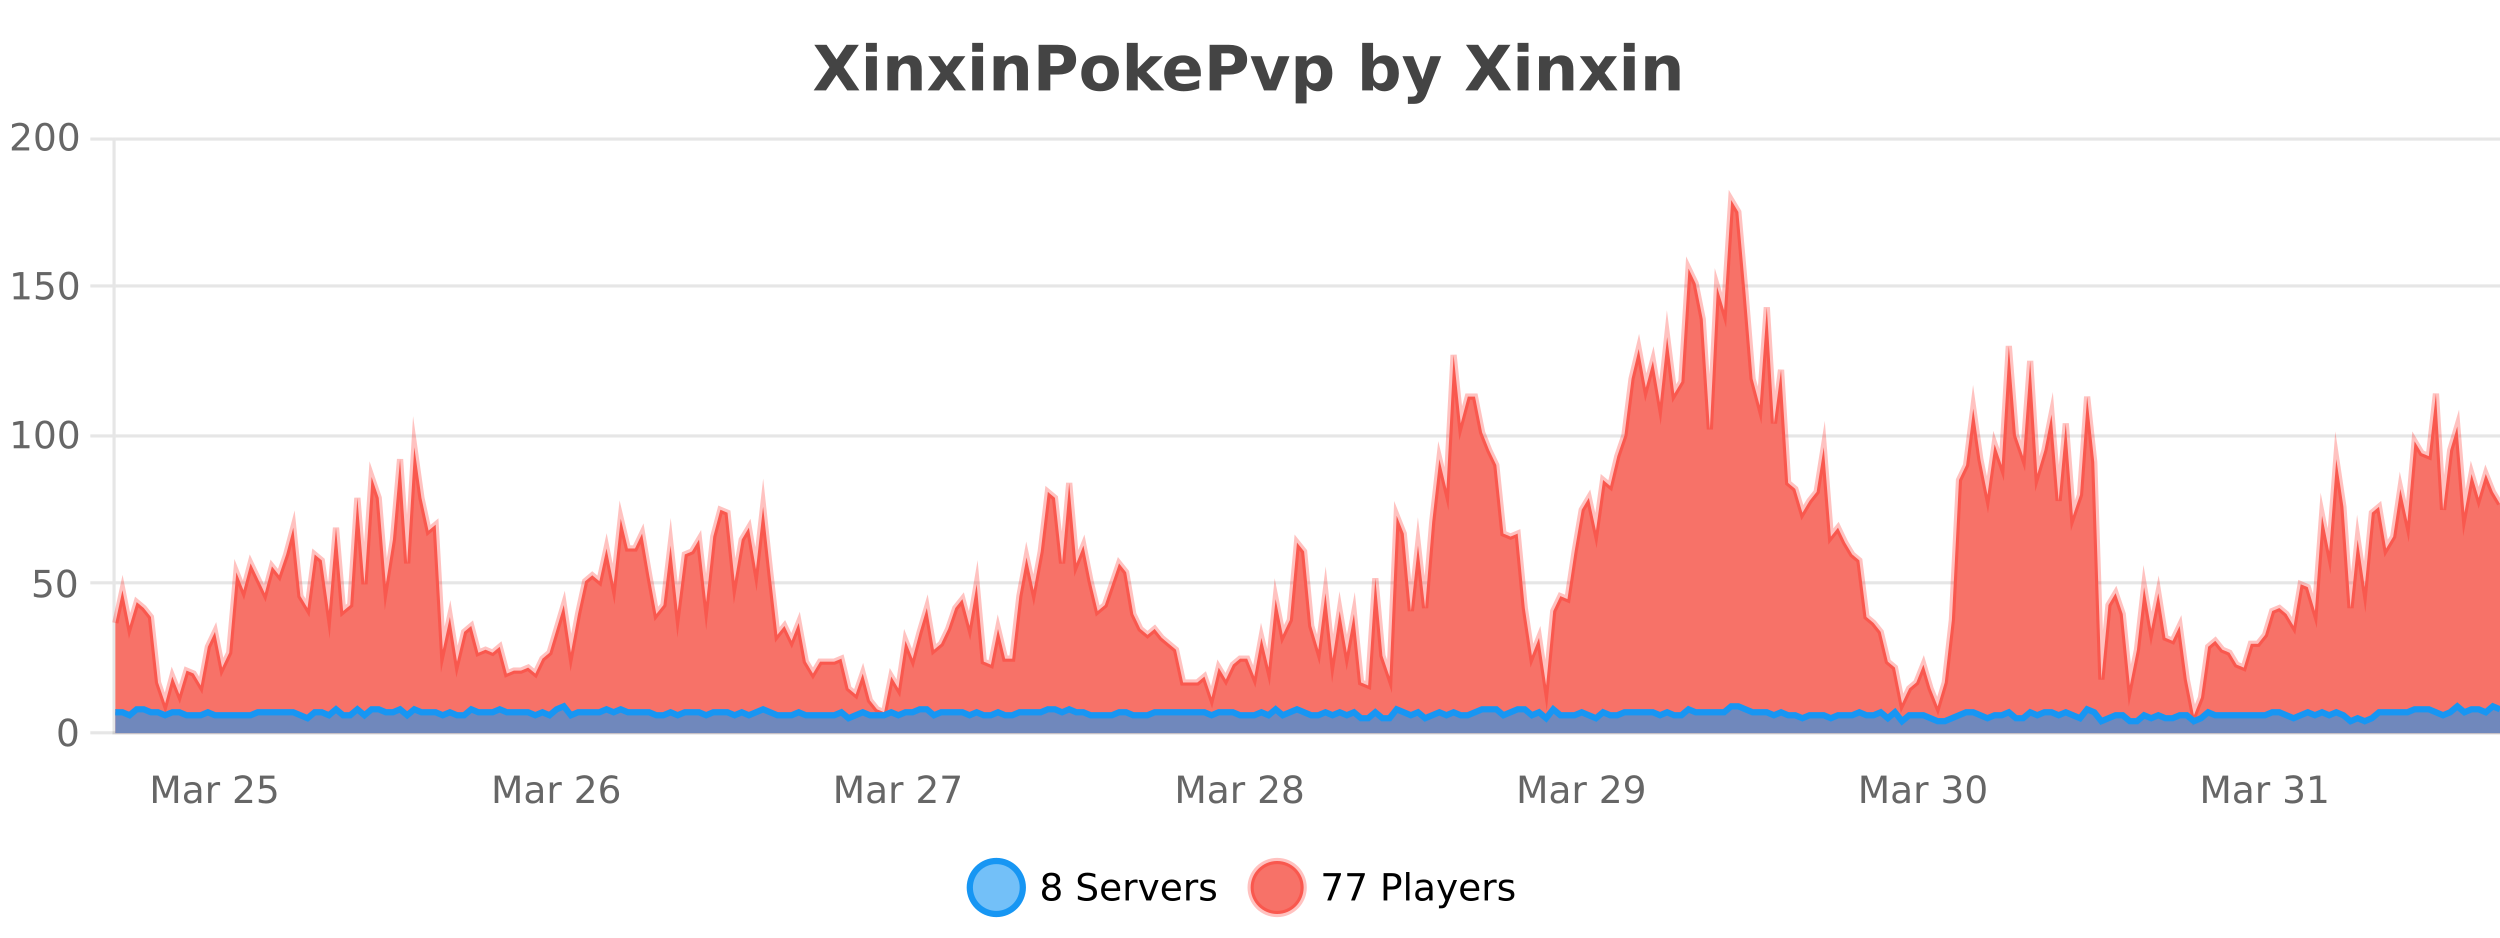 <?xml version="1.0" encoding="UTF-8"?>
<svg xmlns="http://www.w3.org/2000/svg" xmlns:xlink="http://www.w3.org/1999/xlink" width="800pt" height="300pt" viewBox="0 0 800 300" version="1.1">
<defs>
<clipPath id="clip1">
  <path d="M 282 263 L 356 263 L 356 300 L 282 300 Z M 282 263 "/>
</clipPath>
<clipPath id="clip2">
  <path d="M 371 263 L 446 263 L 446 300 L 371 300 Z M 371 263 "/>
</clipPath>
<clipPath id="clip3">
  <path d="M 36.906 64 L 800 64 L 800 234.602 L 36.906 234.602 Z M 36.906 64 "/>
</clipPath>
<clipPath id="clip4">
  <path d="M 35.906 43 L 800 43 L 800 235.602 L 35.906 235.602 Z M 35.906 43 "/>
</clipPath>
<clipPath id="clip5">
  <path d="M 36.906 226 L 800 226 L 800 234.602 L 36.906 234.602 Z M 36.906 226 "/>
</clipPath>
<clipPath id="clip6">
  <path d="M 35.906 197 L 800 197 L 800 235.602 L 35.906 235.602 Z M 35.906 197 "/>
</clipPath>
</defs>
<g id="surface2866071">
<rect x="0" y="0" width="800" height="300" style="fill:rgb(100%,100%,100%);fill-opacity:1;stroke:none;"/>
<path style="fill:none;stroke-width:1;stroke-linecap:butt;stroke-linejoin:miter;stroke:rgb(0%,0%,0%);stroke-opacity:0.098;stroke-miterlimit:10;" d="M 37 234.5 L 800 234.5 "/>
<path style="fill:none;stroke-width:1;stroke-linecap:butt;stroke-linejoin:miter;stroke:rgb(0%,0%,0%);stroke-opacity:0.098;stroke-miterlimit:10;" d="M 28.906 234.5 L 36 234.5 "/>
<path style="fill:none;stroke-width:1;stroke-linecap:butt;stroke-linejoin:miter;stroke:rgb(0%,0%,0%);stroke-opacity:0.098;stroke-miterlimit:10;" d="M 37 186.5 L 800 186.5 "/>
<path style="fill:none;stroke-width:1;stroke-linecap:butt;stroke-linejoin:miter;stroke:rgb(0%,0%,0%);stroke-opacity:0.098;stroke-miterlimit:10;" d="M 28.906 186.5 L 36 186.5 "/>
<path style="fill:none;stroke-width:1;stroke-linecap:butt;stroke-linejoin:miter;stroke:rgb(0%,0%,0%);stroke-opacity:0.098;stroke-miterlimit:10;" d="M 37 139.5 L 800 139.5 "/>
<path style="fill:none;stroke-width:1;stroke-linecap:butt;stroke-linejoin:miter;stroke:rgb(0%,0%,0%);stroke-opacity:0.098;stroke-miterlimit:10;" d="M 28.906 139.5 L 36 139.5 "/>
<path style="fill:none;stroke-width:1;stroke-linecap:butt;stroke-linejoin:miter;stroke:rgb(0%,0%,0%);stroke-opacity:0.098;stroke-miterlimit:10;" d="M 37 91.5 L 800 91.5 "/>
<path style="fill:none;stroke-width:1;stroke-linecap:butt;stroke-linejoin:miter;stroke:rgb(0%,0%,0%);stroke-opacity:0.098;stroke-miterlimit:10;" d="M 28.906 91.5 L 36 91.5 "/>
<path style="fill:none;stroke-width:1;stroke-linecap:butt;stroke-linejoin:miter;stroke:rgb(0%,0%,0%);stroke-opacity:0.098;stroke-miterlimit:10;" d="M 37 44.5 L 800 44.5 "/>
<path style="fill:none;stroke-width:1;stroke-linecap:butt;stroke-linejoin:miter;stroke:rgb(0%,0%,0%);stroke-opacity:0.098;stroke-miterlimit:10;" d="M 28.906 44.5 L 36 44.5 "/>
<path style=" stroke:none;fill-rule:nonzero;fill:rgb(9.02%,58.824%,95.294%);fill-opacity:0.6;" d="M 327.305 284 C 327.305 288.688 323.508 292.484 318.82 292.484 C 314.133 292.484 310.336 288.688 310.336 284 C 310.336 279.312 314.133 275.516 318.82 275.516 C 323.508 275.516 327.305 279.312 327.305 284 Z M 327.305 284 "/>
<g clip-path="url(#clip1)" clip-rule="nonzero">
<path style="fill:none;stroke-width:2;stroke-linecap:butt;stroke-linejoin:miter;stroke:rgb(9.02%,58.824%,95.294%);stroke-opacity:1;stroke-miterlimit:10;" d="M 327.305 284 C 327.305 288.688 323.508 292.484 318.82 292.484 C 314.133 292.484 310.336 288.688 310.336 284 C 310.336 279.312 314.133 275.516 318.82 275.516 C 323.508 275.516 327.305 279.312 327.305 284 Z M 327.305 284 "/>
</g>
<path style=" stroke:none;fill-rule:nonzero;fill:rgb(0%,0%,0%);fill-opacity:1;" d="M 336.445 284 C 335.883 284 335.438 284.152 335.117 284.453 C 334.793 284.758 334.633 285.168 334.633 285.688 C 334.633 286.219 334.793 286.637 335.117 286.938 C 335.438 287.242 335.883 287.391 336.445 287.391 C 337.008 287.391 337.449 287.242 337.773 286.938 C 338.094 286.637 338.258 286.219 338.258 285.688 C 338.258 285.168 338.094 284.758 337.773 284.453 C 337.461 284.152 337.016 284 336.445 284 Z M 335.258 283.5 C 334.758 283.375 334.359 283.141 334.07 282.797 C 333.789 282.445 333.648 282.016 333.648 281.516 C 333.648 280.82 333.898 280.266 334.398 279.859 C 334.898 279.453 335.578 279.25 336.445 279.25 C 337.32 279.25 338 279.453 338.492 279.859 C 338.992 280.266 339.242 280.82 339.242 281.516 C 339.242 282.016 339.102 282.445 338.82 282.797 C 338.539 283.141 338.141 283.375 337.633 283.5 C 338.203 283.637 338.648 283.898 338.961 284.281 C 339.281 284.668 339.445 285.137 339.445 285.688 C 339.445 286.543 339.184 287.199 338.664 287.656 C 338.152 288.105 337.414 288.328 336.445 288.328 C 335.484 288.328 334.746 288.105 334.227 287.656 C 333.703 287.199 333.445 286.543 333.445 285.688 C 333.445 285.137 333.605 284.668 333.93 284.281 C 334.25 283.898 334.695 283.637 335.258 283.5 Z M 334.836 281.625 C 334.836 282.086 334.977 282.438 335.258 282.688 C 335.539 282.938 335.934 283.062 336.445 283.062 C 336.953 283.062 337.352 282.938 337.633 282.688 C 337.922 282.438 338.07 282.086 338.07 281.625 C 338.07 281.18 337.922 280.828 337.633 280.578 C 337.352 280.32 336.953 280.188 336.445 280.188 C 335.934 280.188 335.539 280.32 335.258 280.578 C 334.977 280.828 334.836 281.18 334.836 281.625 Z M 350.508 279.688 L 350.508 280.844 C 350.059 280.637 349.633 280.48 349.227 280.375 C 348.828 280.262 348.449 280.203 348.086 280.203 C 347.438 280.203 346.938 280.328 346.586 280.578 C 346.242 280.828 346.07 281.188 346.07 281.656 C 346.07 282.043 346.184 282.336 346.414 282.531 C 346.641 282.73 347.086 282.887 347.742 283 L 348.445 283.156 C 349.328 283.324 349.98 283.621 350.398 284.047 C 350.824 284.465 351.039 285.027 351.039 285.734 C 351.039 286.59 350.75 287.234 350.18 287.672 C 349.617 288.109 348.781 288.328 347.68 288.328 C 347.273 288.328 346.836 288.281 346.367 288.188 C 345.898 288.094 345.414 287.953 344.914 287.766 L 344.914 286.547 C 345.391 286.82 345.859 287.023 346.32 287.156 C 346.789 287.293 347.242 287.359 347.68 287.359 C 348.355 287.359 348.875 287.23 349.242 286.969 C 349.617 286.699 349.805 286.32 349.805 285.828 C 349.805 285.402 349.668 285.07 349.398 284.828 C 349.137 284.578 348.703 284.398 348.102 284.281 L 347.383 284.141 C 346.496 283.965 345.855 283.688 345.461 283.312 C 345.074 282.938 344.883 282.418 344.883 281.75 C 344.883 280.969 345.152 280.359 345.695 279.922 C 346.234 279.477 346.984 279.25 347.945 279.25 C 348.359 279.25 348.777 279.289 349.195 279.359 C 349.621 279.434 350.059 279.543 350.508 279.688 Z M 358.453 284.609 L 358.453 285.125 L 353.484 285.125 C 353.535 285.875 353.758 286.445 354.156 286.828 C 354.562 287.215 355.117 287.406 355.828 287.406 C 356.242 287.406 356.645 287.359 357.031 287.266 C 357.426 287.164 357.816 287.008 358.203 286.797 L 358.203 287.828 C 357.805 287.984 357.406 288.105 357 288.188 C 356.594 288.281 356.18 288.328 355.766 288.328 C 354.723 288.328 353.895 288.027 353.281 287.422 C 352.664 286.809 352.359 285.98 352.359 284.938 C 352.359 283.867 352.648 283.016 353.234 282.391 C 353.816 281.758 354.598 281.438 355.578 281.438 C 356.461 281.438 357.16 281.727 357.672 282.297 C 358.191 282.859 358.453 283.633 358.453 284.609 Z M 357.375 284.281 C 357.363 283.699 357.195 283.23 356.875 282.875 C 356.551 282.523 356.125 282.344 355.594 282.344 C 354.988 282.344 354.504 282.516 354.141 282.859 C 353.785 283.203 353.582 283.684 353.531 284.297 Z M 364.023 282.594 C 363.898 282.531 363.762 282.484 363.617 282.453 C 363.48 282.414 363.324 282.391 363.148 282.391 C 362.543 282.391 362.074 282.59 361.742 282.984 C 361.418 283.383 361.258 283.953 361.258 284.703 L 361.258 288.156 L 360.18 288.156 L 360.18 281.594 L 361.258 281.594 L 361.258 282.609 C 361.484 282.215 361.781 281.922 362.148 281.734 C 362.512 281.539 362.953 281.438 363.477 281.438 C 363.547 281.438 363.625 281.445 363.711 281.453 C 363.805 281.465 363.902 281.48 364.008 281.5 Z M 364.375 281.594 L 365.516 281.594 L 367.562 287.094 L 369.625 281.594 L 370.766 281.594 L 368.297 288.156 L 366.828 288.156 Z M 377.867 284.609 L 377.867 285.125 L 372.898 285.125 C 372.949 285.875 373.172 286.445 373.57 286.828 C 373.977 287.215 374.531 287.406 375.242 287.406 C 375.656 287.406 376.059 287.359 376.445 287.266 C 376.84 287.164 377.23 287.008 377.617 286.797 L 377.617 287.828 C 377.219 287.984 376.82 288.105 376.414 288.188 C 376.008 288.281 375.594 288.328 375.18 288.328 C 374.137 288.328 373.309 288.027 372.695 287.422 C 372.078 286.809 371.773 285.98 371.773 284.938 C 371.773 283.867 372.062 283.016 372.648 282.391 C 373.23 281.758 374.012 281.438 374.992 281.438 C 375.875 281.438 376.574 281.727 377.086 282.297 C 377.605 282.859 377.867 283.633 377.867 284.609 Z M 376.789 284.281 C 376.777 283.699 376.609 283.23 376.289 282.875 C 375.965 282.523 375.539 282.344 375.008 282.344 C 374.402 282.344 373.918 282.516 373.555 282.859 C 373.199 283.203 372.996 283.684 372.945 284.297 Z M 383.438 282.594 C 383.312 282.531 383.176 282.484 383.031 282.453 C 382.895 282.414 382.738 282.391 382.562 282.391 C 381.957 282.391 381.488 282.59 381.156 282.984 C 380.832 283.383 380.672 283.953 380.672 284.703 L 380.672 288.156 L 379.594 288.156 L 379.594 281.594 L 380.672 281.594 L 380.672 282.609 C 380.898 282.215 381.195 281.922 381.562 281.734 C 381.926 281.539 382.367 281.438 382.891 281.438 C 382.961 281.438 383.039 281.445 383.125 281.453 C 383.219 281.465 383.316 281.48 383.422 281.5 Z M 388.75 281.781 L 388.75 282.812 C 388.445 282.656 388.129 282.543 387.797 282.469 C 387.473 282.387 387.133 282.344 386.781 282.344 C 386.25 282.344 385.848 282.43 385.578 282.594 C 385.305 282.75 385.172 282.996 385.172 283.328 C 385.172 283.578 385.266 283.777 385.453 283.922 C 385.648 284.059 386.039 284.188 386.625 284.312 L 386.984 284.406 C 387.754 284.562 388.301 284.793 388.625 285.094 C 388.945 285.398 389.109 285.812 389.109 286.344 C 389.109 286.961 388.863 287.445 388.375 287.797 C 387.895 288.152 387.234 288.328 386.391 288.328 C 386.035 288.328 385.664 288.289 385.281 288.219 C 384.906 288.156 384.508 288.059 384.094 287.922 L 384.094 286.797 C 384.488 287.008 384.879 287.164 385.266 287.266 C 385.648 287.371 386.035 287.422 386.422 287.422 C 386.922 287.422 387.305 287.34 387.578 287.172 C 387.859 286.996 388 286.746 388 286.422 C 388 286.133 387.898 285.906 387.703 285.75 C 387.504 285.594 387.07 285.445 386.406 285.297 L 386.031 285.219 C 385.363 285.074 384.879 284.855 384.578 284.562 C 384.285 284.273 384.141 283.875 384.141 283.375 C 384.141 282.75 384.359 282.273 384.797 281.938 C 385.234 281.605 385.852 281.438 386.656 281.438 C 387.051 281.438 387.426 281.469 387.781 281.531 C 388.133 281.586 388.457 281.668 388.75 281.781 Z M 328.82 277.016 "/>
<path style=" stroke:none;fill-rule:nonzero;fill:rgb(96.863%,44.706%,40.784%);fill-opacity:1;" d="M 417.172 284 C 417.172 288.688 413.375 292.484 408.688 292.484 C 404 292.484 400.203 288.688 400.203 284 C 400.203 279.312 404 275.516 408.688 275.516 C 413.375 275.516 417.172 279.312 417.172 284 Z M 417.172 284 "/>
<g clip-path="url(#clip2)" clip-rule="nonzero">
<path style="fill:none;stroke-width:2;stroke-linecap:butt;stroke-linejoin:miter;stroke:rgb(100%,4.706%,0%);stroke-opacity:0.247;stroke-miterlimit:10;" d="M 417.172 284 C 417.172 288.688 413.375 292.484 408.688 292.484 C 404 292.484 400.203 288.688 400.203 284 C 400.203 279.312 404 275.516 408.688 275.516 C 413.375 275.516 417.172 279.312 417.172 284 Z M 417.172 284 "/>
</g>
<path style=" stroke:none;fill-rule:nonzero;fill:rgb(0%,0%,0%);fill-opacity:1;" d="M 423.484 279.406 L 429.109 279.406 L 429.109 279.906 L 425.938 288.156 L 424.703 288.156 L 427.688 280.406 L 423.484 280.406 Z M 431.121 279.406 L 436.746 279.406 L 436.746 279.906 L 433.574 288.156 L 432.34 288.156 L 435.324 280.406 L 431.121 280.406 Z M 443.945 280.375 L 443.945 283.672 L 445.43 283.672 C 445.98 283.672 446.406 283.531 446.711 283.25 C 447.012 282.961 447.164 282.547 447.164 282.016 C 447.164 281.496 447.012 281.094 446.711 280.812 C 446.406 280.523 445.98 280.375 445.43 280.375 Z M 442.758 279.406 L 445.43 279.406 C 446.418 279.406 447.164 279.633 447.664 280.078 C 448.164 280.516 448.414 281.164 448.414 282.016 C 448.414 282.883 448.164 283.539 447.664 283.984 C 447.164 284.422 446.418 284.641 445.43 284.641 L 443.945 284.641 L 443.945 288.156 L 442.758 288.156 Z M 449.945 279.031 L 451.023 279.031 L 451.023 288.156 L 449.945 288.156 Z M 456.266 284.859 C 455.398 284.859 454.797 284.961 454.453 285.156 C 454.117 285.355 453.953 285.695 453.953 286.172 C 453.953 286.559 454.078 286.867 454.328 287.094 C 454.586 287.312 454.93 287.422 455.359 287.422 C 455.961 287.422 456.441 287.215 456.797 286.797 C 457.16 286.371 457.344 285.805 457.344 285.094 L 457.344 284.859 Z M 458.422 284.406 L 458.422 288.156 L 457.344 288.156 L 457.344 287.156 C 457.094 287.555 456.785 287.852 456.422 288.047 C 456.055 288.234 455.609 288.328 455.078 288.328 C 454.398 288.328 453.863 288.141 453.469 287.766 C 453.07 287.383 452.875 286.875 452.875 286.25 C 452.875 285.512 453.117 284.953 453.609 284.578 C 454.109 284.203 454.848 284.016 455.828 284.016 L 457.344 284.016 L 457.344 283.906 C 457.344 283.406 457.176 283.023 456.844 282.75 C 456.52 282.48 456.066 282.344 455.484 282.344 C 455.109 282.344 454.738 282.391 454.375 282.484 C 454.02 282.578 453.68 282.715 453.359 282.891 L 453.359 281.891 C 453.754 281.734 454.133 281.621 454.5 281.547 C 454.875 281.477 455.238 281.438 455.594 281.438 C 456.539 281.438 457.25 281.684 457.719 282.172 C 458.188 282.664 458.422 283.406 458.422 284.406 Z M 463.367 288.766 C 463.062 289.547 462.766 290.055 462.477 290.297 C 462.184 290.535 461.797 290.656 461.32 290.656 L 460.461 290.656 L 460.461 289.75 L 461.086 289.75 C 461.387 289.75 461.617 289.676 461.773 289.531 C 461.938 289.395 462.121 289.066 462.32 288.547 L 462.523 288.047 L 459.867 281.594 L 461.008 281.594 L 463.055 286.719 L 465.117 281.594 L 466.258 281.594 Z M 473.359 284.609 L 473.359 285.125 L 468.391 285.125 C 468.441 285.875 468.664 286.445 469.062 286.828 C 469.469 287.215 470.023 287.406 470.734 287.406 C 471.148 287.406 471.551 287.359 471.938 287.266 C 472.332 287.164 472.723 287.008 473.109 286.797 L 473.109 287.828 C 472.711 287.984 472.312 288.105 471.906 288.188 C 471.5 288.281 471.086 288.328 470.672 288.328 C 469.629 288.328 468.801 288.027 468.188 287.422 C 467.57 286.809 467.266 285.98 467.266 284.938 C 467.266 283.867 467.555 283.016 468.141 282.391 C 468.723 281.758 469.504 281.438 470.484 281.438 C 471.367 281.438 472.066 281.727 472.578 282.297 C 473.098 282.859 473.359 283.633 473.359 284.609 Z M 472.281 284.281 C 472.27 283.699 472.102 283.23 471.781 282.875 C 471.457 282.523 471.031 282.344 470.5 282.344 C 469.895 282.344 469.41 282.516 469.047 282.859 C 468.691 283.203 468.488 283.684 468.438 284.297 Z M 478.93 282.594 C 478.805 282.531 478.668 282.484 478.523 282.453 C 478.387 282.414 478.23 282.391 478.055 282.391 C 477.449 282.391 476.98 282.59 476.648 282.984 C 476.324 283.383 476.164 283.953 476.164 284.703 L 476.164 288.156 L 475.086 288.156 L 475.086 281.594 L 476.164 281.594 L 476.164 282.609 C 476.391 282.215 476.688 281.922 477.055 281.734 C 477.418 281.539 477.859 281.438 478.383 281.438 C 478.453 281.438 478.531 281.445 478.617 281.453 C 478.711 281.465 478.809 281.48 478.914 281.5 Z M 484.242 281.781 L 484.242 282.812 C 483.938 282.656 483.621 282.543 483.289 282.469 C 482.965 282.387 482.625 282.344 482.273 282.344 C 481.742 282.344 481.34 282.43 481.07 282.594 C 480.797 282.75 480.664 282.996 480.664 283.328 C 480.664 283.578 480.758 283.777 480.945 283.922 C 481.141 284.059 481.531 284.188 482.117 284.312 L 482.477 284.406 C 483.246 284.562 483.793 284.793 484.117 285.094 C 484.438 285.398 484.602 285.812 484.602 286.344 C 484.602 286.961 484.355 287.445 483.867 287.797 C 483.387 288.152 482.727 288.328 481.883 288.328 C 481.527 288.328 481.156 288.289 480.773 288.219 C 480.398 288.156 480 288.059 479.586 287.922 L 479.586 286.797 C 479.98 287.008 480.371 287.164 480.758 287.266 C 481.141 287.371 481.527 287.422 481.914 287.422 C 482.414 287.422 482.797 287.34 483.07 287.172 C 483.352 286.996 483.492 286.746 483.492 286.422 C 483.492 286.133 483.391 285.906 483.195 285.75 C 482.996 285.594 482.562 285.445 481.898 285.297 L 481.523 285.219 C 480.855 285.074 480.371 284.855 480.07 284.562 C 479.777 284.273 479.633 283.875 479.633 283.375 C 479.633 282.75 479.852 282.273 480.289 281.938 C 480.727 281.605 481.344 281.438 482.148 281.438 C 482.543 281.438 482.918 281.469 483.273 281.531 C 483.625 281.586 483.949 281.668 484.242 281.781 Z M 418.688 277.016 "/>
<path style=" stroke:none;fill-rule:nonzero;fill:rgb(26.667%,26.667%,26.667%);fill-opacity:1;" d="M 269.969 21.484 L 275.016 28.922 L 271.109 28.922 L 267.703 23.938 L 264.312 28.922 L 260.375 28.922 L 265.438 21.484 L 260.578 14.344 L 264.5 14.344 L 267.703 19.031 L 270.875 14.344 L 274.828 14.344 Z M 277.109 17.984 L 280.594 17.984 L 280.594 28.922 L 277.109 28.922 Z M 277.109 13.719 L 280.594 13.719 L 280.594 16.578 L 277.109 16.578 Z M 294.945 22.266 L 294.945 28.922 L 291.43 28.922 L 291.43 23.828 C 291.43 22.883 291.406 22.23 291.367 21.875 C 291.324 21.512 291.25 21.246 291.148 21.078 C 291.012 20.852 290.824 20.672 290.586 20.547 C 290.355 20.422 290.09 20.359 289.789 20.359 C 289.059 20.359 288.484 20.641 288.07 21.203 C 287.652 21.766 287.445 22.547 287.445 23.547 L 287.445 28.922 L 283.961 28.922 L 283.961 17.984 L 287.445 17.984 L 287.445 19.578 C 287.977 18.945 288.539 18.477 289.133 18.172 C 289.727 17.871 290.375 17.719 291.086 17.719 C 292.355 17.719 293.312 18.109 293.961 18.891 C 294.617 19.664 294.945 20.789 294.945 22.266 Z M 300.953 23.328 L 297.016 17.984 L 300.719 17.984 L 302.953 21.219 L 305.219 17.984 L 308.922 17.984 L 304.969 23.312 L 309.109 28.922 L 305.406 28.922 L 302.953 25.469 L 300.516 28.922 L 296.812 28.922 Z M 311.102 17.984 L 314.586 17.984 L 314.586 28.922 L 311.102 28.922 Z M 311.102 13.719 L 314.586 13.719 L 314.586 16.578 L 311.102 16.578 Z M 328.941 22.266 L 328.941 28.922 L 325.426 28.922 L 325.426 23.828 C 325.426 22.883 325.402 22.23 325.363 21.875 C 325.32 21.512 325.246 21.246 325.145 21.078 C 325.008 20.852 324.82 20.672 324.582 20.547 C 324.352 20.422 324.086 20.359 323.785 20.359 C 323.055 20.359 322.48 20.641 322.066 21.203 C 321.648 21.766 321.441 22.547 321.441 23.547 L 321.441 28.922 L 317.957 28.922 L 317.957 17.984 L 321.441 17.984 L 321.441 19.578 C 321.973 18.945 322.535 18.477 323.129 18.172 C 323.723 17.871 324.371 17.719 325.082 17.719 C 326.352 17.719 327.309 18.109 327.957 18.891 C 328.613 19.664 328.941 20.789 328.941 22.266 Z M 332.352 14.344 L 338.586 14.344 C 340.438 14.344 341.859 14.758 342.852 15.578 C 343.852 16.402 344.352 17.574 344.352 19.094 C 344.352 20.625 343.852 21.805 342.852 22.625 C 341.859 23.449 340.438 23.859 338.586 23.859 L 336.102 23.859 L 336.102 28.922 L 332.352 28.922 Z M 336.102 17.062 L 336.102 21.141 L 338.18 21.141 C 338.906 21.141 339.469 20.965 339.867 20.609 C 340.273 20.258 340.477 19.75 340.477 19.094 C 340.477 18.449 340.273 17.949 339.867 17.594 C 339.469 17.242 338.906 17.062 338.18 17.062 Z M 352.055 20.219 C 351.273 20.219 350.68 20.5 350.273 21.062 C 349.867 21.617 349.664 22.418 349.664 23.469 C 349.664 24.512 349.867 25.312 350.273 25.875 C 350.68 26.43 351.273 26.703 352.055 26.703 C 352.812 26.703 353.391 26.43 353.789 25.875 C 354.195 25.312 354.398 24.512 354.398 23.469 C 354.398 22.418 354.195 21.617 353.789 21.062 C 353.391 20.5 352.812 20.219 352.055 20.219 Z M 352.055 17.719 C 353.93 17.719 355.391 18.23 356.445 19.25 C 357.508 20.262 358.039 21.668 358.039 23.469 C 358.039 25.262 357.508 26.668 356.445 27.688 C 355.391 28.699 353.93 29.203 352.055 29.203 C 350.156 29.203 348.68 28.699 347.617 27.688 C 346.555 26.668 346.023 25.262 346.023 23.469 C 346.023 21.668 346.555 20.262 347.617 19.25 C 348.68 18.23 350.156 17.719 352.055 17.719 Z M 360.594 13.719 L 364.078 13.719 L 364.078 22 L 368.109 17.984 L 372.172 17.984 L 366.828 23 L 372.594 28.922 L 368.344 28.922 L 364.078 24.359 L 364.078 28.922 L 360.594 28.922 Z M 384.266 23.422 L 384.266 24.422 L 376.094 24.422 C 376.176 25.246 376.473 25.859 376.984 26.266 C 377.492 26.672 378.203 26.875 379.109 26.875 C 379.848 26.875 380.602 26.766 381.375 26.547 C 382.145 26.328 382.938 26 383.75 25.562 L 383.75 28.25 C 382.926 28.562 382.098 28.797 381.266 28.953 C 380.441 29.117 379.617 29.203 378.797 29.203 C 376.816 29.203 375.273 28.703 374.172 27.703 C 373.078 26.695 372.531 25.281 372.531 23.469 C 372.531 21.68 373.066 20.273 374.141 19.25 C 375.223 18.23 376.707 17.719 378.594 17.719 C 380.312 17.719 381.688 18.242 382.719 19.281 C 383.75 20.312 384.266 21.695 384.266 23.422 Z M 380.672 22.266 C 380.672 21.602 380.477 21.062 380.094 20.656 C 379.707 20.25 379.203 20.047 378.578 20.047 C 377.898 20.047 377.348 20.242 376.922 20.625 C 376.504 21 376.242 21.547 376.141 22.266 Z M 387.078 14.344 L 393.312 14.344 C 395.164 14.344 396.586 14.758 397.578 15.578 C 398.578 16.402 399.078 17.574 399.078 19.094 C 399.078 20.625 398.578 21.805 397.578 22.625 C 396.586 23.449 395.164 23.859 393.312 23.859 L 390.828 23.859 L 390.828 28.922 L 387.078 28.922 Z M 390.828 17.062 L 390.828 21.141 L 392.906 21.141 C 393.633 21.141 394.195 20.965 394.594 20.609 C 395 20.258 395.203 19.75 395.203 19.094 C 395.203 18.449 395 17.949 394.594 17.594 C 394.195 17.242 393.633 17.062 392.906 17.062 Z M 400.188 17.984 L 403.688 17.984 L 406.422 25.547 L 409.125 17.984 L 412.641 17.984 L 408.328 28.922 L 404.484 28.922 Z M 418.102 27.344 L 418.102 33.078 L 414.617 33.078 L 414.617 17.984 L 418.102 17.984 L 418.102 19.578 C 418.59 18.945 419.125 18.477 419.711 18.172 C 420.293 17.871 420.965 17.719 421.727 17.719 C 423.078 17.719 424.188 18.258 425.055 19.328 C 425.918 20.402 426.352 21.781 426.352 23.469 C 426.352 25.148 425.918 26.523 425.055 27.594 C 424.188 28.668 423.078 29.203 421.727 29.203 C 420.965 29.203 420.293 29.051 419.711 28.75 C 419.125 28.449 418.59 27.98 418.102 27.344 Z M 420.43 20.266 C 419.68 20.266 419.102 20.543 418.695 21.094 C 418.297 21.637 418.102 22.43 418.102 23.469 C 418.102 24.5 418.297 25.293 418.695 25.844 C 419.102 26.398 419.68 26.672 420.43 26.672 C 421.18 26.672 421.75 26.402 422.148 25.859 C 422.543 25.309 422.742 24.512 422.742 23.469 C 422.742 22.43 422.543 21.637 422.148 21.094 C 421.75 20.543 421.18 20.266 420.43 20.266 Z M 441.711 26.672 C 442.461 26.672 443.031 26.402 443.43 25.859 C 443.824 25.309 444.023 24.512 444.023 23.469 C 444.023 22.43 443.824 21.637 443.43 21.094 C 443.031 20.543 442.461 20.266 441.711 20.266 C 440.961 20.266 440.383 20.543 439.977 21.094 C 439.578 21.637 439.383 22.43 439.383 23.469 C 439.383 24.5 439.578 25.293 439.977 25.844 C 440.383 26.398 440.961 26.672 441.711 26.672 Z M 439.383 19.578 C 439.871 18.945 440.406 18.477 440.992 18.172 C 441.574 17.871 442.246 17.719 443.008 17.719 C 444.359 17.719 445.469 18.258 446.336 19.328 C 447.199 20.402 447.633 21.781 447.633 23.469 C 447.633 25.148 447.199 26.523 446.336 27.594 C 445.469 28.668 444.359 29.203 443.008 29.203 C 442.246 29.203 441.574 29.051 440.992 28.75 C 440.406 28.449 439.871 27.98 439.383 27.344 L 439.383 28.922 L 435.898 28.922 L 435.898 13.719 L 439.383 13.719 Z M 448.773 17.984 L 452.258 17.984 L 455.211 25.406 L 457.711 17.984 L 461.195 17.984 L 456.602 29.953 C 456.141 31.172 455.602 32.02 454.977 32.5 C 454.359 32.988 453.555 33.234 452.555 33.234 L 450.523 33.234 L 450.523 30.938 L 451.617 30.938 C 452.211 30.938 452.641 30.844 452.914 30.656 C 453.184 30.469 453.391 30.129 453.539 29.641 L 453.648 29.344 Z M 478.492 21.484 L 483.539 28.922 L 479.633 28.922 L 476.227 23.938 L 472.836 28.922 L 468.898 28.922 L 473.961 21.484 L 469.102 14.344 L 473.023 14.344 L 476.227 19.031 L 479.398 14.344 L 483.352 14.344 Z M 485.633 17.984 L 489.117 17.984 L 489.117 28.922 L 485.633 28.922 Z M 485.633 13.719 L 489.117 13.719 L 489.117 16.578 L 485.633 16.578 Z M 503.473 22.266 L 503.473 28.922 L 499.957 28.922 L 499.957 23.828 C 499.957 22.883 499.934 22.23 499.895 21.875 C 499.852 21.512 499.777 21.246 499.676 21.078 C 499.539 20.852 499.352 20.672 499.113 20.547 C 498.883 20.422 498.617 20.359 498.316 20.359 C 497.586 20.359 497.012 20.641 496.598 21.203 C 496.18 21.766 495.973 22.547 495.973 23.547 L 495.973 28.922 L 492.488 28.922 L 492.488 17.984 L 495.973 17.984 L 495.973 19.578 C 496.504 18.945 497.066 18.477 497.66 18.172 C 498.254 17.871 498.902 17.719 499.613 17.719 C 500.883 17.719 501.84 18.109 502.488 18.891 C 503.145 19.664 503.473 20.789 503.473 22.266 Z M 509.477 23.328 L 505.539 17.984 L 509.242 17.984 L 511.477 21.219 L 513.742 17.984 L 517.445 17.984 L 513.492 23.312 L 517.633 28.922 L 513.93 28.922 L 511.477 25.469 L 509.039 28.922 L 505.336 28.922 Z M 519.625 17.984 L 523.109 17.984 L 523.109 28.922 L 519.625 28.922 Z M 519.625 13.719 L 523.109 13.719 L 523.109 16.578 L 519.625 16.578 Z M 537.469 22.266 L 537.469 28.922 L 533.953 28.922 L 533.953 23.828 C 533.953 22.883 533.93 22.23 533.891 21.875 C 533.848 21.512 533.773 21.246 533.672 21.078 C 533.535 20.852 533.348 20.672 533.109 20.547 C 532.879 20.422 532.613 20.359 532.312 20.359 C 531.582 20.359 531.008 20.641 530.594 21.203 C 530.176 21.766 529.969 22.547 529.969 23.547 L 529.969 28.922 L 526.484 28.922 L 526.484 17.984 L 529.969 17.984 L 529.969 19.578 C 530.5 18.945 531.062 18.477 531.656 18.172 C 532.25 17.871 532.898 17.719 533.609 17.719 C 534.879 17.719 535.836 18.109 536.484 18.891 C 537.141 19.664 537.469 20.789 537.469 22.266 Z M 260 10.359 "/>
<path style="fill:none;stroke-width:1;stroke-linecap:butt;stroke-linejoin:miter;stroke:rgb(0%,0%,0%);stroke-opacity:0.098;stroke-miterlimit:10;" d="M 36 234.5 L 801 234.5 "/>
<path style=" stroke:none;fill-rule:nonzero;fill:rgb(40%,40%,40%);fill-opacity:1;" d="M 48.965 248.203 L 50.73 248.203 L 52.965 254.156 L 55.215 248.203 L 56.98 248.203 L 56.98 256.953 L 55.824 256.953 L 55.824 249.266 L 53.559 255.266 L 52.371 255.266 L 50.121 249.266 L 50.121 256.953 L 48.965 256.953 Z M 62.258 253.656 C 61.391 253.656 60.789 253.758 60.445 253.953 C 60.109 254.152 59.945 254.492 59.945 254.969 C 59.945 255.355 60.07 255.664 60.32 255.891 C 60.578 256.109 60.922 256.219 61.352 256.219 C 61.953 256.219 62.434 256.012 62.789 255.594 C 63.152 255.168 63.336 254.602 63.336 253.891 L 63.336 253.656 Z M 64.414 253.203 L 64.414 256.953 L 63.336 256.953 L 63.336 255.953 C 63.086 256.352 62.777 256.648 62.414 256.844 C 62.047 257.031 61.602 257.125 61.07 257.125 C 60.391 257.125 59.855 256.938 59.461 256.562 C 59.062 256.18 58.867 255.672 58.867 255.047 C 58.867 254.309 59.109 253.75 59.602 253.375 C 60.102 253 60.84 252.812 61.82 252.812 L 63.336 252.812 L 63.336 252.703 C 63.336 252.203 63.168 251.82 62.836 251.547 C 62.512 251.277 62.059 251.141 61.477 251.141 C 61.102 251.141 60.73 251.188 60.367 251.281 C 60.012 251.375 59.672 251.512 59.352 251.688 L 59.352 250.688 C 59.746 250.531 60.125 250.418 60.492 250.344 C 60.867 250.273 61.23 250.234 61.586 250.234 C 62.531 250.234 63.242 250.48 63.711 250.969 C 64.18 251.461 64.414 252.203 64.414 253.203 Z M 70.438 251.391 C 70.312 251.328 70.176 251.281 70.031 251.25 C 69.895 251.211 69.738 251.188 69.562 251.188 C 68.957 251.188 68.488 251.387 68.156 251.781 C 67.832 252.18 67.672 252.75 67.672 253.5 L 67.672 256.953 L 66.594 256.953 L 66.594 250.391 L 67.672 250.391 L 67.672 251.406 C 67.898 251.012 68.195 250.719 68.562 250.531 C 68.926 250.336 69.367 250.234 69.891 250.234 C 69.961 250.234 70.039 250.242 70.125 250.25 C 70.219 250.262 70.316 250.277 70.422 250.297 Z M 76.547 255.953 L 80.688 255.953 L 80.688 256.953 L 75.125 256.953 L 75.125 255.953 C 75.57 255.496 76.18 254.875 76.953 254.094 C 77.734 253.305 78.223 252.793 78.422 252.562 C 78.805 252.148 79.07 251.793 79.219 251.5 C 79.375 251.199 79.453 250.906 79.453 250.625 C 79.453 250.156 79.285 249.777 78.953 249.484 C 78.629 249.195 78.207 249.047 77.688 249.047 C 77.312 249.047 76.914 249.109 76.5 249.234 C 76.094 249.359 75.656 249.559 75.188 249.828 L 75.188 248.625 C 75.664 248.438 76.109 248.297 76.516 248.203 C 76.93 248.102 77.312 248.047 77.656 248.047 C 78.562 248.047 79.285 248.277 79.828 248.734 C 80.367 249.184 80.641 249.789 80.641 250.547 C 80.641 250.902 80.57 251.242 80.438 251.562 C 80.301 251.887 80.055 252.266 79.703 252.703 C 79.598 252.82 79.285 253.148 78.766 253.688 C 78.242 254.23 77.504 254.984 76.547 255.953 Z M 83.18 248.203 L 87.82 248.203 L 87.82 249.203 L 84.258 249.203 L 84.258 251.344 C 84.434 251.281 84.605 251.242 84.773 251.219 C 84.949 251.188 85.121 251.172 85.289 251.172 C 86.266 251.172 87.043 251.445 87.617 251.984 C 88.188 252.516 88.477 253.234 88.477 254.141 C 88.477 255.09 88.18 255.824 87.586 256.344 C 87 256.867 86.18 257.125 85.117 257.125 C 84.742 257.125 84.359 257.094 83.977 257.031 C 83.602 256.969 83.211 256.875 82.805 256.75 L 82.805 255.562 C 83.156 255.75 83.523 255.891 83.898 255.984 C 84.273 256.078 84.668 256.125 85.086 256.125 C 85.762 256.125 86.297 255.949 86.695 255.594 C 87.09 255.242 87.289 254.758 87.289 254.141 C 87.289 253.539 87.09 253.059 86.695 252.703 C 86.297 252.352 85.762 252.172 85.086 252.172 C 84.773 252.172 84.453 252.211 84.133 252.281 C 83.82 252.344 83.5 252.449 83.18 252.594 Z M 47.793 245.816 "/>
<path style=" stroke:none;fill-rule:nonzero;fill:rgb(40%,40%,40%);fill-opacity:1;" d="M 158.305 248.203 L 160.07 248.203 L 162.305 254.156 L 164.555 248.203 L 166.32 248.203 L 166.32 256.953 L 165.164 256.953 L 165.164 249.266 L 162.898 255.266 L 161.711 255.266 L 159.461 249.266 L 159.461 256.953 L 158.305 256.953 Z M 171.594 253.656 C 170.727 253.656 170.125 253.758 169.781 253.953 C 169.445 254.152 169.281 254.492 169.281 254.969 C 169.281 255.355 169.406 255.664 169.656 255.891 C 169.914 256.109 170.258 256.219 170.688 256.219 C 171.289 256.219 171.77 256.012 172.125 255.594 C 172.488 255.168 172.672 254.602 172.672 253.891 L 172.672 253.656 Z M 173.75 253.203 L 173.75 256.953 L 172.672 256.953 L 172.672 255.953 C 172.422 256.352 172.113 256.648 171.75 256.844 C 171.383 257.031 170.938 257.125 170.406 257.125 C 169.727 257.125 169.191 256.938 168.797 256.562 C 168.398 256.18 168.203 255.672 168.203 255.047 C 168.203 254.309 168.445 253.75 168.938 253.375 C 169.438 253 170.176 252.812 171.156 252.812 L 172.672 252.812 L 172.672 252.703 C 172.672 252.203 172.504 251.82 172.172 251.547 C 171.848 251.277 171.395 251.141 170.812 251.141 C 170.438 251.141 170.066 251.188 169.703 251.281 C 169.348 251.375 169.008 251.512 168.688 251.688 L 168.688 250.688 C 169.082 250.531 169.461 250.418 169.828 250.344 C 170.203 250.273 170.566 250.234 170.922 250.234 C 171.867 250.234 172.578 250.48 173.047 250.969 C 173.516 251.461 173.75 252.203 173.75 253.203 Z M 179.777 251.391 C 179.652 251.328 179.516 251.281 179.371 251.25 C 179.234 251.211 179.078 251.188 178.902 251.188 C 178.297 251.188 177.828 251.387 177.496 251.781 C 177.172 252.18 177.012 252.75 177.012 253.5 L 177.012 256.953 L 175.934 256.953 L 175.934 250.391 L 177.012 250.391 L 177.012 251.406 C 177.238 251.012 177.535 250.719 177.902 250.531 C 178.266 250.336 178.707 250.234 179.23 250.234 C 179.301 250.234 179.379 250.242 179.465 250.25 C 179.559 250.262 179.656 250.277 179.762 250.297 Z M 185.883 255.953 L 190.023 255.953 L 190.023 256.953 L 184.461 256.953 L 184.461 255.953 C 184.906 255.496 185.516 254.875 186.289 254.094 C 187.07 253.305 187.559 252.793 187.758 252.562 C 188.141 252.148 188.406 251.793 188.555 251.5 C 188.711 251.199 188.789 250.906 188.789 250.625 C 188.789 250.156 188.621 249.777 188.289 249.484 C 187.965 249.195 187.543 249.047 187.023 249.047 C 186.648 249.047 186.25 249.109 185.836 249.234 C 185.43 249.359 184.992 249.559 184.523 249.828 L 184.523 248.625 C 185 248.438 185.445 248.297 185.852 248.203 C 186.266 248.102 186.648 248.047 186.992 248.047 C 187.898 248.047 188.621 248.277 189.164 248.734 C 189.703 249.184 189.977 249.789 189.977 250.547 C 189.977 250.902 189.906 251.242 189.773 251.562 C 189.637 251.887 189.391 252.266 189.039 252.703 C 188.934 252.82 188.621 253.148 188.102 253.688 C 187.578 254.23 186.84 254.984 185.883 255.953 Z M 195.191 252.109 C 194.66 252.109 194.238 252.293 193.926 252.656 C 193.613 253.023 193.457 253.516 193.457 254.141 C 193.457 254.777 193.613 255.277 193.926 255.641 C 194.238 256.008 194.66 256.188 195.191 256.188 C 195.723 256.188 196.137 256.008 196.441 255.641 C 196.754 255.277 196.91 254.777 196.91 254.141 C 196.91 253.516 196.754 253.023 196.441 252.656 C 196.137 252.293 195.723 252.109 195.191 252.109 Z M 197.535 248.391 L 197.535 249.469 C 197.23 249.336 196.93 249.23 196.629 249.156 C 196.324 249.086 196.027 249.047 195.738 249.047 C 194.957 249.047 194.355 249.312 193.941 249.844 C 193.535 250.367 193.301 251.156 193.238 252.219 C 193.465 251.887 193.754 251.633 194.098 251.453 C 194.449 251.266 194.836 251.172 195.254 251.172 C 196.129 251.172 196.82 251.438 197.332 251.969 C 197.84 252.5 198.098 253.227 198.098 254.141 C 198.098 255.047 197.832 255.773 197.301 256.312 C 196.77 256.855 196.066 257.125 195.191 257.125 C 194.168 257.125 193.395 256.742 192.863 255.969 C 192.332 255.188 192.066 254.062 192.066 252.594 C 192.066 251.211 192.395 250.105 193.051 249.281 C 193.707 248.461 194.586 248.047 195.691 248.047 C 195.98 248.047 196.277 248.078 196.582 248.141 C 196.883 248.195 197.199 248.277 197.535 248.391 Z M 157.133 245.816 "/>
<path style=" stroke:none;fill-rule:nonzero;fill:rgb(40%,40%,40%);fill-opacity:1;" d="M 267.645 248.203 L 269.41 248.203 L 271.645 254.156 L 273.895 248.203 L 275.66 248.203 L 275.66 256.953 L 274.504 256.953 L 274.504 249.266 L 272.238 255.266 L 271.051 255.266 L 268.801 249.266 L 268.801 256.953 L 267.645 256.953 Z M 280.938 253.656 C 280.07 253.656 279.469 253.758 279.125 253.953 C 278.789 254.152 278.625 254.492 278.625 254.969 C 278.625 255.355 278.75 255.664 279 255.891 C 279.258 256.109 279.602 256.219 280.031 256.219 C 280.633 256.219 281.113 256.012 281.469 255.594 C 281.832 255.168 282.016 254.602 282.016 253.891 L 282.016 253.656 Z M 283.094 253.203 L 283.094 256.953 L 282.016 256.953 L 282.016 255.953 C 281.766 256.352 281.457 256.648 281.094 256.844 C 280.727 257.031 280.281 257.125 279.75 257.125 C 279.07 257.125 278.535 256.938 278.141 256.562 C 277.742 256.18 277.547 255.672 277.547 255.047 C 277.547 254.309 277.789 253.75 278.281 253.375 C 278.781 253 279.52 252.812 280.5 252.812 L 282.016 252.812 L 282.016 252.703 C 282.016 252.203 281.848 251.82 281.516 251.547 C 281.191 251.277 280.738 251.141 280.156 251.141 C 279.781 251.141 279.41 251.188 279.047 251.281 C 278.691 251.375 278.352 251.512 278.031 251.688 L 278.031 250.688 C 278.426 250.531 278.805 250.418 279.172 250.344 C 279.547 250.273 279.91 250.234 280.266 250.234 C 281.211 250.234 281.922 250.48 282.391 250.969 C 282.859 251.461 283.094 252.203 283.094 253.203 Z M 289.117 251.391 C 288.992 251.328 288.855 251.281 288.711 251.25 C 288.574 251.211 288.418 251.188 288.242 251.188 C 287.637 251.188 287.168 251.387 286.836 251.781 C 286.512 252.18 286.352 252.75 286.352 253.5 L 286.352 256.953 L 285.273 256.953 L 285.273 250.391 L 286.352 250.391 L 286.352 251.406 C 286.578 251.012 286.875 250.719 287.242 250.531 C 287.605 250.336 288.047 250.234 288.57 250.234 C 288.641 250.234 288.719 250.242 288.805 250.25 C 288.898 250.262 288.996 250.277 289.102 250.297 Z M 295.227 255.953 L 299.367 255.953 L 299.367 256.953 L 293.805 256.953 L 293.805 255.953 C 294.25 255.496 294.859 254.875 295.633 254.094 C 296.414 253.305 296.902 252.793 297.102 252.562 C 297.484 252.148 297.75 251.793 297.898 251.5 C 298.055 251.199 298.133 250.906 298.133 250.625 C 298.133 250.156 297.965 249.777 297.633 249.484 C 297.309 249.195 296.887 249.047 296.367 249.047 C 295.992 249.047 295.594 249.109 295.18 249.234 C 294.773 249.359 294.336 249.559 293.867 249.828 L 293.867 248.625 C 294.344 248.438 294.789 248.297 295.195 248.203 C 295.609 248.102 295.992 248.047 296.336 248.047 C 297.242 248.047 297.965 248.277 298.508 248.734 C 299.047 249.184 299.32 249.789 299.32 250.547 C 299.32 250.902 299.25 251.242 299.117 251.562 C 298.98 251.887 298.734 252.266 298.383 252.703 C 298.277 252.82 297.965 253.148 297.445 253.688 C 296.922 254.23 296.184 254.984 295.227 255.953 Z M 301.547 248.203 L 307.172 248.203 L 307.172 248.703 L 304 256.953 L 302.766 256.953 L 305.75 249.203 L 301.547 249.203 Z M 266.473 245.816 "/>
<path style=" stroke:none;fill-rule:nonzero;fill:rgb(40%,40%,40%);fill-opacity:1;" d="M 376.984 248.203 L 378.75 248.203 L 380.984 254.156 L 383.234 248.203 L 385 248.203 L 385 256.953 L 383.844 256.953 L 383.844 249.266 L 381.578 255.266 L 380.391 255.266 L 378.141 249.266 L 378.141 256.953 L 376.984 256.953 Z M 390.273 253.656 C 389.406 253.656 388.805 253.758 388.461 253.953 C 388.125 254.152 387.961 254.492 387.961 254.969 C 387.961 255.355 388.086 255.664 388.336 255.891 C 388.594 256.109 388.938 256.219 389.367 256.219 C 389.969 256.219 390.449 256.012 390.805 255.594 C 391.168 255.168 391.352 254.602 391.352 253.891 L 391.352 253.656 Z M 392.43 253.203 L 392.43 256.953 L 391.352 256.953 L 391.352 255.953 C 391.102 256.352 390.793 256.648 390.43 256.844 C 390.062 257.031 389.617 257.125 389.086 257.125 C 388.406 257.125 387.871 256.938 387.477 256.562 C 387.078 256.18 386.883 255.672 386.883 255.047 C 386.883 254.309 387.125 253.75 387.617 253.375 C 388.117 253 388.855 252.812 389.836 252.812 L 391.352 252.812 L 391.352 252.703 C 391.352 252.203 391.184 251.82 390.852 251.547 C 390.527 251.277 390.074 251.141 389.492 251.141 C 389.117 251.141 388.746 251.188 388.383 251.281 C 388.027 251.375 387.688 251.512 387.367 251.688 L 387.367 250.688 C 387.762 250.531 388.141 250.418 388.508 250.344 C 388.883 250.273 389.246 250.234 389.602 250.234 C 390.547 250.234 391.258 250.48 391.727 250.969 C 392.195 251.461 392.43 252.203 392.43 253.203 Z M 398.457 251.391 C 398.332 251.328 398.195 251.281 398.051 251.25 C 397.914 251.211 397.758 251.188 397.582 251.188 C 396.977 251.188 396.508 251.387 396.176 251.781 C 395.852 252.18 395.691 252.75 395.691 253.5 L 395.691 256.953 L 394.613 256.953 L 394.613 250.391 L 395.691 250.391 L 395.691 251.406 C 395.918 251.012 396.215 250.719 396.582 250.531 C 396.945 250.336 397.387 250.234 397.91 250.234 C 397.98 250.234 398.059 250.242 398.145 250.25 C 398.238 250.262 398.336 250.277 398.441 250.297 Z M 404.562 255.953 L 408.703 255.953 L 408.703 256.953 L 403.141 256.953 L 403.141 255.953 C 403.586 255.496 404.195 254.875 404.969 254.094 C 405.75 253.305 406.238 252.793 406.438 252.562 C 406.82 252.148 407.086 251.793 407.234 251.5 C 407.391 251.199 407.469 250.906 407.469 250.625 C 407.469 250.156 407.301 249.777 406.969 249.484 C 406.645 249.195 406.223 249.047 405.703 249.047 C 405.328 249.047 404.93 249.109 404.516 249.234 C 404.109 249.359 403.672 249.559 403.203 249.828 L 403.203 248.625 C 403.68 248.438 404.125 248.297 404.531 248.203 C 404.945 248.102 405.328 248.047 405.672 248.047 C 406.578 248.047 407.301 248.277 407.844 248.734 C 408.383 249.184 408.656 249.789 408.656 250.547 C 408.656 250.902 408.586 251.242 408.453 251.562 C 408.316 251.887 408.07 252.266 407.719 252.703 C 407.613 252.82 407.301 253.148 406.781 253.688 C 406.258 254.23 405.52 254.984 404.562 255.953 Z M 413.715 252.797 C 413.152 252.797 412.707 252.949 412.387 253.25 C 412.062 253.555 411.902 253.965 411.902 254.484 C 411.902 255.016 412.062 255.434 412.387 255.734 C 412.707 256.039 413.152 256.188 413.715 256.188 C 414.277 256.188 414.719 256.039 415.043 255.734 C 415.363 255.434 415.527 255.016 415.527 254.484 C 415.527 253.965 415.363 253.555 415.043 253.25 C 414.73 252.949 414.285 252.797 413.715 252.797 Z M 412.527 252.297 C 412.027 252.172 411.629 251.938 411.34 251.594 C 411.059 251.242 410.918 250.812 410.918 250.312 C 410.918 249.617 411.168 249.062 411.668 248.656 C 412.168 248.25 412.848 248.047 413.715 248.047 C 414.59 248.047 415.27 248.25 415.762 248.656 C 416.262 249.062 416.512 249.617 416.512 250.312 C 416.512 250.812 416.371 251.242 416.09 251.594 C 415.809 251.938 415.41 252.172 414.902 252.297 C 415.473 252.434 415.918 252.695 416.23 253.078 C 416.551 253.465 416.715 253.934 416.715 254.484 C 416.715 255.34 416.453 255.996 415.934 256.453 C 415.422 256.902 414.684 257.125 413.715 257.125 C 412.754 257.125 412.016 256.902 411.496 256.453 C 410.973 255.996 410.715 255.34 410.715 254.484 C 410.715 253.934 410.875 253.465 411.199 253.078 C 411.52 252.695 411.965 252.434 412.527 252.297 Z M 412.105 250.422 C 412.105 250.883 412.246 251.234 412.527 251.484 C 412.809 251.734 413.203 251.859 413.715 251.859 C 414.223 251.859 414.621 251.734 414.902 251.484 C 415.191 251.234 415.34 250.883 415.34 250.422 C 415.34 249.977 415.191 249.625 414.902 249.375 C 414.621 249.117 414.223 248.984 413.715 248.984 C 413.203 248.984 412.809 249.117 412.527 249.375 C 412.246 249.625 412.105 249.977 412.105 250.422 Z M 375.812 245.816 "/>
<path style=" stroke:none;fill-rule:nonzero;fill:rgb(40%,40%,40%);fill-opacity:1;" d="M 486.324 248.203 L 488.09 248.203 L 490.324 254.156 L 492.574 248.203 L 494.34 248.203 L 494.34 256.953 L 493.184 256.953 L 493.184 249.266 L 490.918 255.266 L 489.73 255.266 L 487.48 249.266 L 487.48 256.953 L 486.324 256.953 Z M 499.617 253.656 C 498.75 253.656 498.148 253.758 497.805 253.953 C 497.469 254.152 497.305 254.492 497.305 254.969 C 497.305 255.355 497.43 255.664 497.68 255.891 C 497.938 256.109 498.281 256.219 498.711 256.219 C 499.312 256.219 499.793 256.012 500.148 255.594 C 500.512 255.168 500.695 254.602 500.695 253.891 L 500.695 253.656 Z M 501.773 253.203 L 501.773 256.953 L 500.695 256.953 L 500.695 255.953 C 500.445 256.352 500.137 256.648 499.773 256.844 C 499.406 257.031 498.961 257.125 498.43 257.125 C 497.75 257.125 497.215 256.938 496.82 256.562 C 496.422 256.18 496.227 255.672 496.227 255.047 C 496.227 254.309 496.469 253.75 496.961 253.375 C 497.461 253 498.199 252.812 499.18 252.812 L 500.695 252.812 L 500.695 252.703 C 500.695 252.203 500.527 251.82 500.195 251.547 C 499.871 251.277 499.418 251.141 498.836 251.141 C 498.461 251.141 498.09 251.188 497.727 251.281 C 497.371 251.375 497.031 251.512 496.711 251.688 L 496.711 250.688 C 497.105 250.531 497.484 250.418 497.852 250.344 C 498.227 250.273 498.59 250.234 498.945 250.234 C 499.891 250.234 500.602 250.48 501.07 250.969 C 501.539 251.461 501.773 252.203 501.773 253.203 Z M 507.797 251.391 C 507.672 251.328 507.535 251.281 507.391 251.25 C 507.254 251.211 507.098 251.188 506.922 251.188 C 506.316 251.188 505.848 251.387 505.516 251.781 C 505.191 252.18 505.031 252.75 505.031 253.5 L 505.031 256.953 L 503.953 256.953 L 503.953 250.391 L 505.031 250.391 L 505.031 251.406 C 505.258 251.012 505.555 250.719 505.922 250.531 C 506.285 250.336 506.727 250.234 507.25 250.234 C 507.32 250.234 507.398 250.242 507.484 250.25 C 507.578 250.262 507.676 250.277 507.781 250.297 Z M 513.906 255.953 L 518.047 255.953 L 518.047 256.953 L 512.484 256.953 L 512.484 255.953 C 512.93 255.496 513.539 254.875 514.312 254.094 C 515.094 253.305 515.582 252.793 515.781 252.562 C 516.164 252.148 516.43 251.793 516.578 251.5 C 516.734 251.199 516.812 250.906 516.812 250.625 C 516.812 250.156 516.645 249.777 516.312 249.484 C 515.988 249.195 515.566 249.047 515.047 249.047 C 514.672 249.047 514.273 249.109 513.859 249.234 C 513.453 249.359 513.016 249.559 512.547 249.828 L 512.547 248.625 C 513.023 248.438 513.469 248.297 513.875 248.203 C 514.289 248.102 514.672 248.047 515.016 248.047 C 515.922 248.047 516.645 248.277 517.188 248.734 C 517.727 249.184 518 249.789 518 250.547 C 518 250.902 517.93 251.242 517.797 251.562 C 517.66 251.887 517.414 252.266 517.062 252.703 C 516.957 252.82 516.645 253.148 516.125 253.688 C 515.602 254.23 514.863 254.984 513.906 255.953 Z M 520.555 256.766 L 520.555 255.688 C 520.855 255.836 521.156 255.945 521.461 256.016 C 521.762 256.09 522.062 256.125 522.367 256.125 C 523.148 256.125 523.742 255.867 524.148 255.344 C 524.562 254.812 524.797 254.012 524.852 252.938 C 524.633 253.281 524.344 253.543 523.992 253.719 C 523.648 253.898 523.262 253.984 522.836 253.984 C 521.961 253.984 521.266 253.727 520.758 253.203 C 520.246 252.672 519.992 251.945 519.992 251.016 C 519.992 250.121 520.258 249.402 520.789 248.859 C 521.32 248.32 522.027 248.047 522.914 248.047 C 523.922 248.047 524.695 248.438 525.227 249.219 C 525.766 249.992 526.039 251.117 526.039 252.594 C 526.039 253.969 525.711 255.07 525.055 255.891 C 524.398 256.715 523.516 257.125 522.414 257.125 C 522.109 257.125 521.809 257.094 521.508 257.031 C 521.203 256.977 520.887 256.891 520.555 256.766 Z M 522.914 253.062 C 523.445 253.062 523.867 252.883 524.18 252.516 C 524.492 252.152 524.648 251.652 524.648 251.016 C 524.648 250.391 524.492 249.898 524.18 249.531 C 523.867 249.168 523.445 248.984 522.914 248.984 C 522.383 248.984 521.961 249.168 521.648 249.531 C 521.344 249.898 521.195 250.391 521.195 251.016 C 521.195 251.652 521.344 252.152 521.648 252.516 C 521.961 252.883 522.383 253.062 522.914 253.062 Z M 485.152 245.816 "/>
<path style=" stroke:none;fill-rule:nonzero;fill:rgb(40%,40%,40%);fill-opacity:1;" d="M 595.664 248.203 L 597.43 248.203 L 599.664 254.156 L 601.914 248.203 L 603.68 248.203 L 603.68 256.953 L 602.523 256.953 L 602.523 249.266 L 600.258 255.266 L 599.07 255.266 L 596.82 249.266 L 596.82 256.953 L 595.664 256.953 Z M 608.953 253.656 C 608.086 253.656 607.484 253.758 607.141 253.953 C 606.805 254.152 606.641 254.492 606.641 254.969 C 606.641 255.355 606.766 255.664 607.016 255.891 C 607.273 256.109 607.617 256.219 608.047 256.219 C 608.648 256.219 609.129 256.012 609.484 255.594 C 609.848 255.168 610.031 254.602 610.031 253.891 L 610.031 253.656 Z M 611.109 253.203 L 611.109 256.953 L 610.031 256.953 L 610.031 255.953 C 609.781 256.352 609.473 256.648 609.109 256.844 C 608.742 257.031 608.297 257.125 607.766 257.125 C 607.086 257.125 606.551 256.938 606.156 256.562 C 605.758 256.18 605.562 255.672 605.562 255.047 C 605.562 254.309 605.805 253.75 606.297 253.375 C 606.797 253 607.535 252.812 608.516 252.812 L 610.031 252.812 L 610.031 252.703 C 610.031 252.203 609.863 251.82 609.531 251.547 C 609.207 251.277 608.754 251.141 608.172 251.141 C 607.797 251.141 607.426 251.188 607.062 251.281 C 606.707 251.375 606.367 251.512 606.047 251.688 L 606.047 250.688 C 606.441 250.531 606.82 250.418 607.188 250.344 C 607.562 250.273 607.926 250.234 608.281 250.234 C 609.227 250.234 609.938 250.48 610.406 250.969 C 610.875 251.461 611.109 252.203 611.109 253.203 Z M 617.137 251.391 C 617.012 251.328 616.875 251.281 616.73 251.25 C 616.594 251.211 616.438 251.188 616.262 251.188 C 615.656 251.188 615.188 251.387 614.855 251.781 C 614.531 252.18 614.371 252.75 614.371 253.5 L 614.371 256.953 L 613.293 256.953 L 613.293 250.391 L 614.371 250.391 L 614.371 251.406 C 614.598 251.012 614.895 250.719 615.262 250.531 C 615.625 250.336 616.066 250.234 616.59 250.234 C 616.66 250.234 616.738 250.242 616.824 250.25 C 616.918 250.262 617.016 250.277 617.121 250.297 Z M 625.82 252.234 C 626.383 252.359 626.82 252.617 627.133 253 C 627.453 253.375 627.617 253.844 627.617 254.406 C 627.617 255.273 627.32 255.945 626.727 256.422 C 626.133 256.891 625.289 257.125 624.195 257.125 C 623.828 257.125 623.449 257.086 623.055 257.016 C 622.668 256.945 622.273 256.836 621.867 256.688 L 621.867 255.547 C 622.188 255.734 622.543 255.883 622.93 255.984 C 623.324 256.078 623.734 256.125 624.164 256.125 C 624.902 256.125 625.465 255.98 625.852 255.688 C 626.246 255.398 626.445 254.969 626.445 254.406 C 626.445 253.898 626.262 253.496 625.898 253.203 C 625.531 252.914 625.031 252.766 624.398 252.766 L 623.367 252.766 L 623.367 251.797 L 624.445 251.797 C 625.016 251.797 625.461 251.684 625.773 251.453 C 626.086 251.215 626.242 250.875 626.242 250.438 C 626.242 249.992 626.078 249.648 625.758 249.406 C 625.445 249.168 624.992 249.047 624.398 249.047 C 624.062 249.047 623.711 249.086 623.336 249.156 C 622.969 249.219 622.562 249.324 622.117 249.469 L 622.117 248.422 C 622.574 248.297 622.996 248.203 623.383 248.141 C 623.777 248.078 624.148 248.047 624.492 248.047 C 625.398 248.047 626.109 248.25 626.633 248.656 C 627.152 249.062 627.414 249.617 627.414 250.312 C 627.414 250.805 627.273 251.215 626.992 251.547 C 626.719 251.883 626.328 252.109 625.82 252.234 Z M 632.395 248.984 C 631.789 248.984 631.332 249.289 631.02 249.891 C 630.715 250.484 630.566 251.387 630.566 252.594 C 630.566 253.793 630.715 254.695 631.02 255.297 C 631.332 255.891 631.789 256.188 632.395 256.188 C 633.008 256.188 633.465 255.891 633.77 255.297 C 634.082 254.695 634.238 253.793 634.238 252.594 C 634.238 251.387 634.082 250.484 633.77 249.891 C 633.465 249.289 633.008 248.984 632.395 248.984 Z M 632.395 248.047 C 633.371 248.047 634.121 248.438 634.645 249.219 C 635.164 249.992 635.426 251.117 635.426 252.594 C 635.426 254.062 635.164 255.188 634.645 255.969 C 634.121 256.742 633.371 257.125 632.395 257.125 C 631.414 257.125 630.664 256.742 630.145 255.969 C 629.633 255.188 629.379 254.062 629.379 252.594 C 629.379 251.117 629.633 249.992 630.145 249.219 C 630.664 248.438 631.414 248.047 632.395 248.047 Z M 594.492 245.816 "/>
<path style=" stroke:none;fill-rule:nonzero;fill:rgb(40%,40%,40%);fill-opacity:1;" d="M 705 248.203 L 706.766 248.203 L 709 254.156 L 711.25 248.203 L 713.016 248.203 L 713.016 256.953 L 711.859 256.953 L 711.859 249.266 L 709.594 255.266 L 708.406 255.266 L 706.156 249.266 L 706.156 256.953 L 705 256.953 Z M 718.289 253.656 C 717.422 253.656 716.82 253.758 716.477 253.953 C 716.141 254.152 715.977 254.492 715.977 254.969 C 715.977 255.355 716.102 255.664 716.352 255.891 C 716.609 256.109 716.953 256.219 717.383 256.219 C 717.984 256.219 718.465 256.012 718.82 255.594 C 719.184 255.168 719.367 254.602 719.367 253.891 L 719.367 253.656 Z M 720.445 253.203 L 720.445 256.953 L 719.367 256.953 L 719.367 255.953 C 719.117 256.352 718.809 256.648 718.445 256.844 C 718.078 257.031 717.633 257.125 717.102 257.125 C 716.422 257.125 715.887 256.938 715.492 256.562 C 715.094 256.18 714.898 255.672 714.898 255.047 C 714.898 254.309 715.141 253.75 715.633 253.375 C 716.133 253 716.871 252.812 717.852 252.812 L 719.367 252.812 L 719.367 252.703 C 719.367 252.203 719.199 251.82 718.867 251.547 C 718.543 251.277 718.09 251.141 717.508 251.141 C 717.133 251.141 716.762 251.188 716.398 251.281 C 716.043 251.375 715.703 251.512 715.383 251.688 L 715.383 250.688 C 715.777 250.531 716.156 250.418 716.523 250.344 C 716.898 250.273 717.262 250.234 717.617 250.234 C 718.562 250.234 719.273 250.48 719.742 250.969 C 720.211 251.461 720.445 252.203 720.445 253.203 Z M 726.473 251.391 C 726.348 251.328 726.211 251.281 726.066 251.25 C 725.93 251.211 725.773 251.188 725.598 251.188 C 724.992 251.188 724.523 251.387 724.191 251.781 C 723.867 252.18 723.707 252.75 723.707 253.5 L 723.707 256.953 L 722.629 256.953 L 722.629 250.391 L 723.707 250.391 L 723.707 251.406 C 723.934 251.012 724.23 250.719 724.598 250.531 C 724.961 250.336 725.402 250.234 725.926 250.234 C 725.996 250.234 726.074 250.242 726.16 250.25 C 726.254 250.262 726.352 250.277 726.457 250.297 Z M 735.156 252.234 C 735.719 252.359 736.156 252.617 736.469 253 C 736.789 253.375 736.953 253.844 736.953 254.406 C 736.953 255.273 736.656 255.945 736.062 256.422 C 735.469 256.891 734.625 257.125 733.531 257.125 C 733.164 257.125 732.785 257.086 732.391 257.016 C 732.004 256.945 731.609 256.836 731.203 256.688 L 731.203 255.547 C 731.523 255.734 731.879 255.883 732.266 255.984 C 732.66 256.078 733.07 256.125 733.5 256.125 C 734.238 256.125 734.801 255.98 735.188 255.688 C 735.582 255.398 735.781 254.969 735.781 254.406 C 735.781 253.898 735.598 253.496 735.234 253.203 C 734.867 252.914 734.367 252.766 733.734 252.766 L 732.703 252.766 L 732.703 251.797 L 733.781 251.797 C 734.352 251.797 734.797 251.684 735.109 251.453 C 735.422 251.215 735.578 250.875 735.578 250.438 C 735.578 249.992 735.414 249.648 735.094 249.406 C 734.781 249.168 734.328 249.047 733.734 249.047 C 733.398 249.047 733.047 249.086 732.672 249.156 C 732.305 249.219 731.898 249.324 731.453 249.469 L 731.453 248.422 C 731.91 248.297 732.332 248.203 732.719 248.141 C 733.113 248.078 733.484 248.047 733.828 248.047 C 734.734 248.047 735.445 248.25 735.969 248.656 C 736.488 249.062 736.75 249.617 736.75 250.312 C 736.75 250.805 736.609 251.215 736.328 251.547 C 736.055 251.883 735.664 252.109 735.156 252.234 Z M 739.402 255.953 L 741.34 255.953 L 741.34 249.281 L 739.23 249.703 L 739.23 248.625 L 741.324 248.203 L 742.512 248.203 L 742.512 255.953 L 744.449 255.953 L 744.449 256.953 L 739.402 256.953 Z M 703.828 245.816 "/>
<path style="fill:none;stroke-width:1;stroke-linecap:butt;stroke-linejoin:miter;stroke:rgb(0%,0%,0%);stroke-opacity:0.098;stroke-miterlimit:10;" d="M 36.5 44 L 36.5 235 "/>
<path style=" stroke:none;fill-rule:nonzero;fill:rgb(40%,40%,40%);fill-opacity:1;" d="M 21.719 230.789 C 21.113 230.789 20.656 231.094 20.344 231.695 C 20.039 232.289 19.891 233.191 19.891 234.398 C 19.891 235.598 20.039 236.5 20.344 237.102 C 20.656 237.695 21.113 237.992 21.719 237.992 C 22.332 237.992 22.789 237.695 23.094 237.102 C 23.406 236.5 23.562 235.598 23.562 234.398 C 23.562 233.191 23.406 232.289 23.094 231.695 C 22.789 231.094 22.332 230.789 21.719 230.789 Z M 21.719 229.852 C 22.695 229.852 23.445 230.242 23.969 231.023 C 24.488 231.797 24.75 232.922 24.75 234.398 C 24.75 235.867 24.488 236.992 23.969 237.773 C 23.445 238.547 22.695 238.93 21.719 238.93 C 20.738 238.93 19.988 238.547 19.469 237.773 C 18.957 236.992 18.703 235.867 18.703 234.398 C 18.703 232.922 18.957 231.797 19.469 231.023 C 19.988 230.242 20.738 229.852 21.719 229.852 Z M 17.906 227.617 "/>
<path style=" stroke:none;fill-rule:nonzero;fill:rgb(40%,40%,40%);fill-opacity:1;" d="M 11.203 182.352 L 15.844 182.352 L 15.844 183.352 L 12.281 183.352 L 12.281 185.492 C 12.457 185.43 12.629 185.391 12.797 185.367 C 12.973 185.336 13.145 185.32 13.312 185.32 C 14.289 185.32 15.066 185.594 15.641 186.133 C 16.211 186.664 16.5 187.383 16.5 188.289 C 16.5 189.238 16.203 189.973 15.609 190.492 C 15.023 191.016 14.203 191.273 13.141 191.273 C 12.766 191.273 12.383 191.242 12 191.18 C 11.625 191.117 11.234 191.023 10.828 190.898 L 10.828 189.711 C 11.18 189.898 11.547 190.039 11.922 190.133 C 12.297 190.227 12.691 190.273 13.109 190.273 C 13.785 190.273 14.32 190.098 14.719 189.742 C 15.113 189.391 15.312 188.906 15.312 188.289 C 15.312 187.688 15.113 187.207 14.719 186.852 C 14.32 186.5 13.785 186.32 13.109 186.32 C 12.797 186.32 12.477 186.359 12.156 186.43 C 11.844 186.492 11.523 186.598 11.203 186.742 Z M 21.352 183.133 C 20.746 183.133 20.289 183.438 19.977 184.039 C 19.672 184.633 19.523 185.535 19.523 186.742 C 19.523 187.941 19.672 188.844 19.977 189.445 C 20.289 190.039 20.746 190.336 21.352 190.336 C 21.965 190.336 22.422 190.039 22.727 189.445 C 23.039 188.844 23.195 187.941 23.195 186.742 C 23.195 185.535 23.039 184.633 22.727 184.039 C 22.422 183.438 21.965 183.133 21.352 183.133 Z M 21.352 182.195 C 22.328 182.195 23.078 182.586 23.602 183.367 C 24.121 184.141 24.383 185.266 24.383 186.742 C 24.383 188.211 24.121 189.336 23.602 190.117 C 23.078 190.891 22.328 191.273 21.352 191.273 C 20.371 191.273 19.621 190.891 19.102 190.117 C 18.59 189.336 18.336 188.211 18.336 186.742 C 18.336 185.266 18.59 184.141 19.102 183.367 C 19.621 182.586 20.371 182.195 21.352 182.195 Z M 9.906 179.965 "/>
<path style=" stroke:none;fill-rule:nonzero;fill:rgb(40%,40%,40%);fill-opacity:1;" d="M 4.391 142.453 L 6.328 142.453 L 6.328 135.781 L 4.219 136.203 L 4.219 135.125 L 6.312 134.703 L 7.5 134.703 L 7.5 142.453 L 9.438 142.453 L 9.438 143.453 L 4.391 143.453 Z M 14.352 135.484 C 13.746 135.484 13.289 135.789 12.977 136.391 C 12.672 136.984 12.523 137.887 12.523 139.094 C 12.523 140.293 12.672 141.195 12.977 141.797 C 13.289 142.391 13.746 142.688 14.352 142.688 C 14.965 142.688 15.422 142.391 15.727 141.797 C 16.039 141.195 16.195 140.293 16.195 139.094 C 16.195 137.887 16.039 136.984 15.727 136.391 C 15.422 135.789 14.965 135.484 14.352 135.484 Z M 14.352 134.547 C 15.328 134.547 16.078 134.938 16.602 135.719 C 17.121 136.492 17.383 137.617 17.383 139.094 C 17.383 140.562 17.121 141.688 16.602 142.469 C 16.078 143.242 15.328 143.625 14.352 143.625 C 13.371 143.625 12.621 143.242 12.102 142.469 C 11.59 141.688 11.336 140.562 11.336 139.094 C 11.336 137.617 11.59 136.492 12.102 135.719 C 12.621 134.938 13.371 134.547 14.352 134.547 Z M 21.988 135.484 C 21.383 135.484 20.926 135.789 20.613 136.391 C 20.309 136.984 20.16 137.887 20.16 139.094 C 20.16 140.293 20.309 141.195 20.613 141.797 C 20.926 142.391 21.383 142.688 21.988 142.688 C 22.602 142.688 23.059 142.391 23.363 141.797 C 23.676 141.195 23.832 140.293 23.832 139.094 C 23.832 137.887 23.676 136.984 23.363 136.391 C 23.059 135.789 22.602 135.484 21.988 135.484 Z M 21.988 134.547 C 22.965 134.547 23.715 134.938 24.238 135.719 C 24.758 136.492 25.02 137.617 25.02 139.094 C 25.02 140.562 24.758 141.688 24.238 142.469 C 23.715 143.242 22.965 143.625 21.988 143.625 C 21.008 143.625 20.258 143.242 19.738 142.469 C 19.227 141.688 18.973 140.562 18.973 139.094 C 18.973 137.617 19.227 136.492 19.738 135.719 C 20.258 134.938 21.008 134.547 21.988 134.547 Z M 2.906 132.316 "/>
<path style=" stroke:none;fill-rule:nonzero;fill:rgb(40%,40%,40%);fill-opacity:1;" d="M 4.391 94.805 L 6.328 94.805 L 6.328 88.133 L 4.219 88.555 L 4.219 87.477 L 6.312 87.055 L 7.5 87.055 L 7.5 94.805 L 9.438 94.805 L 9.438 95.805 L 4.391 95.805 Z M 11.836 87.055 L 16.477 87.055 L 16.477 88.055 L 12.914 88.055 L 12.914 90.195 C 13.09 90.133 13.262 90.094 13.43 90.07 C 13.605 90.039 13.777 90.023 13.945 90.023 C 14.922 90.023 15.699 90.297 16.273 90.836 C 16.844 91.367 17.133 92.086 17.133 92.992 C 17.133 93.941 16.836 94.676 16.242 95.195 C 15.656 95.719 14.836 95.977 13.773 95.977 C 13.398 95.977 13.016 95.945 12.633 95.883 C 12.258 95.82 11.867 95.727 11.461 95.602 L 11.461 94.414 C 11.812 94.602 12.18 94.742 12.555 94.836 C 12.93 94.93 13.324 94.977 13.742 94.977 C 14.418 94.977 14.953 94.801 15.352 94.445 C 15.746 94.094 15.945 93.609 15.945 92.992 C 15.945 92.391 15.746 91.91 15.352 91.555 C 14.953 91.203 14.418 91.023 13.742 91.023 C 13.43 91.023 13.109 91.062 12.789 91.133 C 12.477 91.195 12.156 91.301 11.836 91.445 Z M 21.988 87.836 C 21.383 87.836 20.926 88.141 20.613 88.742 C 20.309 89.336 20.16 90.238 20.16 91.445 C 20.16 92.645 20.309 93.547 20.613 94.148 C 20.926 94.742 21.383 95.039 21.988 95.039 C 22.602 95.039 23.059 94.742 23.363 94.148 C 23.676 93.547 23.832 92.645 23.832 91.445 C 23.832 90.238 23.676 89.336 23.363 88.742 C 23.059 88.141 22.602 87.836 21.988 87.836 Z M 21.988 86.898 C 22.965 86.898 23.715 87.289 24.238 88.07 C 24.758 88.844 25.02 89.969 25.02 91.445 C 25.02 92.914 24.758 94.039 24.238 94.82 C 23.715 95.594 22.965 95.977 21.988 95.977 C 21.008 95.977 20.258 95.594 19.738 94.82 C 19.227 94.039 18.973 92.914 18.973 91.445 C 18.973 89.969 19.227 88.844 19.738 88.07 C 20.258 87.289 21.008 86.898 21.988 86.898 Z M 2.906 84.664 "/>
<path style=" stroke:none;fill-rule:nonzero;fill:rgb(40%,40%,40%);fill-opacity:1;" d="M 5.203 47.156 L 9.344 47.156 L 9.344 48.156 L 3.781 48.156 L 3.781 47.156 C 4.227 46.699 4.836 46.078 5.609 45.297 C 6.391 44.508 6.879 43.996 7.078 43.766 C 7.461 43.352 7.727 42.996 7.875 42.703 C 8.031 42.402 8.109 42.109 8.109 41.828 C 8.109 41.359 7.941 40.98 7.609 40.688 C 7.285 40.398 6.863 40.25 6.344 40.25 C 5.969 40.25 5.57 40.312 5.156 40.438 C 4.75 40.562 4.312 40.762 3.844 41.031 L 3.844 39.828 C 4.32 39.641 4.766 39.5 5.172 39.406 C 5.586 39.305 5.969 39.25 6.312 39.25 C 7.219 39.25 7.941 39.48 8.484 39.938 C 9.023 40.387 9.297 40.992 9.297 41.75 C 9.297 42.105 9.227 42.445 9.094 42.766 C 8.957 43.09 8.711 43.469 8.359 43.906 C 8.254 44.023 7.941 44.352 7.422 44.891 C 6.898 45.434 6.16 46.188 5.203 47.156 Z M 14.352 40.188 C 13.746 40.188 13.289 40.492 12.977 41.094 C 12.672 41.688 12.523 42.59 12.523 43.797 C 12.523 44.996 12.672 45.898 12.977 46.5 C 13.289 47.094 13.746 47.391 14.352 47.391 C 14.965 47.391 15.422 47.094 15.727 46.5 C 16.039 45.898 16.195 44.996 16.195 43.797 C 16.195 42.59 16.039 41.688 15.727 41.094 C 15.422 40.492 14.965 40.188 14.352 40.188 Z M 14.352 39.25 C 15.328 39.25 16.078 39.641 16.602 40.422 C 17.121 41.195 17.383 42.32 17.383 43.797 C 17.383 45.266 17.121 46.391 16.602 47.172 C 16.078 47.945 15.328 48.328 14.352 48.328 C 13.371 48.328 12.621 47.945 12.102 47.172 C 11.59 46.391 11.336 45.266 11.336 43.797 C 11.336 42.32 11.59 41.195 12.102 40.422 C 12.621 39.641 13.371 39.25 14.352 39.25 Z M 21.988 40.188 C 21.383 40.188 20.926 40.492 20.613 41.094 C 20.309 41.688 20.16 42.59 20.16 43.797 C 20.16 44.996 20.309 45.898 20.613 46.5 C 20.926 47.094 21.383 47.391 21.988 47.391 C 22.602 47.391 23.059 47.094 23.363 46.5 C 23.676 45.898 23.832 44.996 23.832 43.797 C 23.832 42.59 23.676 41.688 23.363 41.094 C 23.059 40.492 22.602 40.188 21.988 40.188 Z M 21.988 39.25 C 22.965 39.25 23.715 39.641 24.238 40.422 C 24.758 41.195 25.02 42.32 25.02 43.797 C 25.02 45.266 24.758 46.391 24.238 47.172 C 23.715 47.945 22.965 48.328 21.988 48.328 C 21.008 48.328 20.258 47.945 19.738 47.172 C 19.227 46.391 18.973 45.266 18.973 43.797 C 18.973 42.32 19.227 41.195 19.738 40.422 C 20.258 39.641 21.008 39.25 21.988 39.25 Z M 2.906 37.016 "/>
<g clip-path="url(#clip3)" clip-rule="nonzero">
<path style=" stroke:none;fill-rule:nonzero;fill:rgb(96.863%,44.706%,40.784%);fill-opacity:1;" d="M 800 161.219 L 797.723 157.406 L 795.445 151.688 L 793.168 159.312 L 790.887 151.688 L 788.609 164.078 L 786.332 136.441 L 784.055 144.066 L 781.777 163.125 L 779.5 125.957 L 777.223 145.973 L 774.941 145.02 L 772.664 141.207 L 770.387 166.938 L 768.109 156.453 L 765.832 171.703 L 763.555 175.516 L 761.277 162.172 L 758.996 164.078 L 756.719 187.902 L 754.441 172.656 L 752.164 194.574 L 749.887 162.172 L 747.609 146.926 L 745.332 176.469 L 743.051 165.031 L 740.773 195.527 L 738.496 187.902 L 736.219 186.949 L 733.941 200.293 L 731.664 196.48 L 729.387 194.574 L 727.105 195.527 L 724.828 203.152 L 722.551 206.012 L 720.273 206.012 L 717.996 213.633 L 715.719 212.68 L 713.441 208.867 L 711.16 207.914 L 708.883 205.059 L 706.605 206.965 L 704.328 223.164 L 702.051 228.883 L 699.773 217.445 L 697.496 200.293 L 695.215 205.059 L 692.938 204.105 L 690.66 189.809 L 688.383 201.246 L 686.105 187.902 L 683.828 207.914 L 681.551 219.352 L 679.27 196.48 L 676.992 189.809 L 674.715 193.621 L 672.438 217.445 L 670.16 147.879 L 667.883 126.91 L 665.605 158.359 L 663.324 165.031 L 661.047 135.488 L 658.77 160.266 L 656.492 132.629 L 654.215 144.066 L 651.938 151.688 L 649.66 115.477 L 647.383 145.973 L 645.102 139.301 L 642.824 110.711 L 640.547 148.828 L 638.27 142.16 L 635.992 158.359 L 633.715 146.926 L 631.438 130.723 L 629.156 148.828 L 626.879 153.594 L 624.602 198.387 L 622.324 218.398 L 620.047 226.023 L 617.77 220.305 L 615.492 212.68 L 613.211 218.398 L 610.934 220.305 L 608.656 225.07 L 606.379 213.633 L 604.102 211.727 L 601.824 202.199 L 599.547 199.34 L 597.266 197.434 L 594.988 179.324 L 592.711 177.422 L 590.434 173.609 L 588.156 168.844 L 585.879 171.703 L 583.602 143.113 L 581.32 157.406 L 579.043 160.266 L 576.766 164.078 L 574.488 156.453 L 572.211 154.547 L 569.934 118.336 L 567.656 135.488 L 565.375 98.32 L 563.098 129.77 L 560.82 121.191 L 558.543 93.555 L 556.266 67.824 L 553.988 64.012 L 551.711 99.273 L 549.43 91.648 L 547.152 137.395 L 544.875 102.133 L 542.598 90.695 L 540.32 85.934 L 538.043 122.145 L 535.766 125.957 L 533.484 107.852 L 531.207 128.816 L 528.93 115.477 L 526.652 124.051 L 524.375 111.664 L 522.098 121.191 L 519.82 139.301 L 517.539 145.973 L 515.262 155.5 L 512.984 153.594 L 510.707 169.797 L 508.43 159.312 L 506.152 163.125 L 503.875 176.469 L 501.594 191.715 L 499.316 190.762 L 497.039 195.527 L 494.762 219.352 L 492.484 204.105 L 490.207 209.82 L 487.93 194.574 L 485.648 170.75 L 483.371 171.703 L 481.094 170.75 L 478.816 148.828 L 476.539 144.066 L 474.262 138.348 L 471.984 126.91 L 469.703 126.91 L 467.426 135.488 L 465.148 113.57 L 462.871 156.453 L 460.594 146.926 L 458.316 166.938 L 456.039 194.574 L 453.758 174.562 L 451.48 195.527 L 449.203 170.75 L 446.926 165.031 L 444.648 216.492 L 442.371 209.82 L 440.094 185.043 L 437.812 219.352 L 435.535 218.398 L 433.258 196.48 L 430.98 208.867 L 428.703 195.527 L 426.426 210.773 L 424.148 189.809 L 421.867 207.914 L 419.59 200.293 L 417.312 176.469 L 415.035 173.609 L 412.758 198.387 L 410.48 203.152 L 408.203 191.715 L 405.922 213.633 L 403.645 204.105 L 401.367 216.492 L 399.09 210.773 L 396.812 210.773 L 394.535 212.68 L 392.258 217.445 L 389.977 213.633 L 387.699 223.164 L 385.422 216.492 L 383.145 218.398 L 378.59 218.398 L 376.312 207.914 L 374.031 206.012 L 371.754 204.105 L 369.477 201.246 L 367.199 203.152 L 364.922 201.246 L 362.645 196.48 L 360.367 183.137 L 358.086 180.277 L 353.531 193.621 L 351.254 195.527 L 348.977 185.996 L 346.699 174.562 L 344.422 180.277 L 342.141 154.547 L 339.863 180.277 L 337.586 159.312 L 335.309 157.406 L 333.031 176.469 L 330.754 188.855 L 328.477 178.371 L 326.199 190.762 L 323.918 210.773 L 321.641 210.773 L 319.363 201.246 L 317.086 212.68 L 314.809 211.727 L 312.531 186.949 L 310.254 200.293 L 307.973 191.715 L 305.695 194.574 L 303.418 201.246 L 301.141 206.012 L 298.863 207.914 L 296.586 194.574 L 294.309 202.199 L 292.027 210.773 L 289.75 205.059 L 287.473 220.305 L 285.195 216.492 L 282.918 227.93 L 280.641 226.977 L 278.363 224.117 L 276.082 215.539 L 273.805 222.211 L 271.527 220.305 L 269.25 210.773 L 266.973 211.727 L 262.418 211.727 L 260.137 215.539 L 257.859 211.727 L 255.582 199.34 L 253.305 205.059 L 251.027 200.293 L 248.75 203.152 L 246.473 183.137 L 244.191 162.172 L 241.914 182.184 L 239.637 168.844 L 237.359 172.656 L 235.082 185.996 L 232.805 164.078 L 230.527 163.125 L 228.246 171.703 L 225.969 192.668 L 223.691 172.656 L 221.414 176.469 L 219.137 177.422 L 216.859 195.527 L 214.582 174.562 L 212.301 193.621 L 210.023 196.48 L 207.746 184.09 L 205.469 170.75 L 203.191 175.516 L 200.914 175.516 L 198.637 165.984 L 196.355 186.949 L 194.078 175.516 L 191.801 185.996 L 189.523 184.09 L 187.246 185.996 L 184.969 196.48 L 182.691 208.867 L 180.41 193.621 L 178.133 201.246 L 175.855 208.867 L 173.578 210.773 L 171.301 215.539 L 169.023 213.633 L 166.746 214.586 L 164.465 214.586 L 162.188 215.539 L 159.91 206.965 L 157.633 208.867 L 155.355 207.914 L 153.078 208.867 L 150.801 200.293 L 148.52 202.199 L 146.242 211.727 L 143.965 197.434 L 141.688 207.914 L 139.41 167.891 L 137.133 169.797 L 134.855 159.312 L 132.574 143.113 L 130.297 180.277 L 128.02 146.926 L 125.742 172.656 L 123.465 186.949 L 121.188 159.312 L 118.91 152.641 L 116.629 186.949 L 114.352 159.312 L 112.074 193.621 L 109.797 195.527 L 107.52 168.844 L 105.242 195.527 L 102.965 179.324 L 100.684 177.422 L 98.406 194.574 L 96.129 190.762 L 93.852 168.844 L 91.574 177.422 L 89.297 184.09 L 87.02 181.23 L 84.738 189.809 L 80.184 180.277 L 77.906 188.855 L 75.629 183.137 L 73.352 208.867 L 71.074 213.633 L 68.793 202.199 L 66.516 206.965 L 64.238 219.352 L 61.961 215.539 L 59.684 214.586 L 57.406 222.211 L 55.129 216.492 L 52.848 225.07 L 50.57 218.398 L 48.293 197.434 L 46.016 194.574 L 43.738 192.668 L 41.461 200.293 L 39.184 188.855 L 36.906 199.34 L 36.906 234.602 L 800 234.602 Z M 800 161.219 "/>
</g>
<g clip-path="url(#clip4)" clip-rule="nonzero">
<path style="fill:none;stroke-width:2;stroke-linecap:butt;stroke-linejoin:miter;stroke:rgb(100%,4.706%,0%);stroke-opacity:0.247;stroke-miterlimit:10;" d="M 800 161.219 L 797.723 157.406 L 795.445 151.688 L 793.168 159.312 L 790.887 151.688 L 788.609 164.078 L 786.332 136.441 L 784.055 144.066 L 781.777 163.125 L 779.5 125.957 L 777.223 145.973 L 774.941 145.02 L 772.664 141.207 L 770.387 166.938 L 768.109 156.453 L 765.832 171.703 L 763.555 175.516 L 761.277 162.172 L 758.996 164.078 L 756.719 187.902 L 754.441 172.656 L 752.164 194.574 L 749.887 162.172 L 747.609 146.926 L 745.332 176.469 L 743.051 165.031 L 740.773 195.527 L 738.496 187.902 L 736.219 186.949 L 733.941 200.293 L 731.664 196.48 L 729.387 194.574 L 727.105 195.527 L 724.828 203.152 L 722.551 206.012 L 720.273 206.012 L 717.996 213.633 L 715.719 212.68 L 713.441 208.867 L 711.16 207.914 L 708.883 205.059 L 706.605 206.965 L 704.328 223.164 L 702.051 228.883 L 699.773 217.445 L 697.496 200.293 L 695.215 205.059 L 692.938 204.105 L 690.66 189.809 L 688.383 201.246 L 686.105 187.902 L 683.828 207.914 L 681.551 219.352 L 679.27 196.48 L 676.992 189.809 L 674.715 193.621 L 672.438 217.445 L 670.16 147.879 L 667.883 126.91 L 665.605 158.359 L 663.324 165.031 L 661.047 135.488 L 658.77 160.266 L 656.492 132.629 L 654.215 144.066 L 651.938 151.688 L 649.66 115.477 L 647.383 145.973 L 645.102 139.301 L 642.824 110.711 L 640.547 148.828 L 638.27 142.16 L 635.992 158.359 L 633.715 146.926 L 631.438 130.723 L 629.156 148.828 L 626.879 153.594 L 624.602 198.387 L 622.324 218.398 L 620.047 226.023 L 617.77 220.305 L 615.492 212.68 L 613.211 218.398 L 610.934 220.305 L 608.656 225.07 L 606.379 213.633 L 604.102 211.727 L 601.824 202.199 L 599.547 199.34 L 597.266 197.434 L 594.988 179.324 L 592.711 177.422 L 590.434 173.609 L 588.156 168.844 L 585.879 171.703 L 583.602 143.113 L 581.32 157.406 L 579.043 160.266 L 576.766 164.078 L 574.488 156.453 L 572.211 154.547 L 569.934 118.336 L 567.656 135.488 L 565.375 98.32 L 563.098 129.77 L 560.82 121.191 L 558.543 93.555 L 556.266 67.824 L 553.988 64.012 L 551.711 99.273 L 549.43 91.648 L 547.152 137.395 L 544.875 102.133 L 542.598 90.695 L 540.32 85.934 L 538.043 122.145 L 535.766 125.957 L 533.484 107.852 L 531.207 128.816 L 528.93 115.477 L 526.652 124.051 L 524.375 111.664 L 522.098 121.191 L 519.82 139.301 L 517.539 145.973 L 515.262 155.5 L 512.984 153.594 L 510.707 169.797 L 508.43 159.312 L 506.152 163.125 L 503.875 176.469 L 501.594 191.715 L 499.316 190.762 L 497.039 195.527 L 494.762 219.352 L 492.484 204.105 L 490.207 209.82 L 487.93 194.574 L 485.648 170.75 L 483.371 171.703 L 481.094 170.75 L 478.816 148.828 L 476.539 144.066 L 474.262 138.348 L 471.984 126.91 L 469.703 126.91 L 467.426 135.488 L 465.148 113.57 L 462.871 156.453 L 460.594 146.926 L 458.316 166.938 L 456.039 194.574 L 453.758 174.562 L 451.48 195.527 L 449.203 170.75 L 446.926 165.031 L 444.648 216.492 L 442.371 209.82 L 440.094 185.043 L 437.812 219.352 L 435.535 218.398 L 433.258 196.48 L 430.98 208.867 L 428.703 195.527 L 426.426 210.773 L 424.148 189.809 L 421.867 207.914 L 419.59 200.293 L 417.312 176.469 L 415.035 173.609 L 412.758 198.387 L 410.48 203.152 L 408.203 191.715 L 405.922 213.633 L 403.645 204.105 L 401.367 216.492 L 399.09 210.773 L 396.812 210.773 L 394.535 212.68 L 392.258 217.445 L 389.977 213.633 L 387.699 223.164 L 385.422 216.492 L 383.145 218.398 L 378.59 218.398 L 376.312 207.914 L 374.031 206.012 L 371.754 204.105 L 369.477 201.246 L 367.199 203.152 L 364.922 201.246 L 362.645 196.48 L 360.367 183.137 L 358.086 180.277 L 353.531 193.621 L 351.254 195.527 L 348.977 185.996 L 346.699 174.562 L 344.422 180.277 L 342.141 154.547 L 339.863 180.277 L 337.586 159.312 L 335.309 157.406 L 333.031 176.469 L 330.754 188.855 L 328.477 178.371 L 326.199 190.762 L 323.918 210.773 L 321.641 210.773 L 319.363 201.246 L 317.086 212.68 L 314.809 211.727 L 312.531 186.949 L 310.254 200.293 L 307.973 191.715 L 305.695 194.574 L 303.418 201.246 L 301.141 206.012 L 298.863 207.914 L 296.586 194.574 L 294.309 202.199 L 292.027 210.773 L 289.75 205.059 L 287.473 220.305 L 285.195 216.492 L 282.918 227.93 L 280.641 226.977 L 278.363 224.117 L 276.082 215.539 L 273.805 222.211 L 271.527 220.305 L 269.25 210.773 L 266.973 211.727 L 262.418 211.727 L 260.137 215.539 L 257.859 211.727 L 255.582 199.34 L 253.305 205.059 L 251.027 200.293 L 248.75 203.152 L 246.473 183.137 L 244.191 162.172 L 241.914 182.184 L 239.637 168.844 L 237.359 172.656 L 235.082 185.996 L 232.805 164.078 L 230.527 163.125 L 228.246 171.703 L 225.969 192.668 L 223.691 172.656 L 221.414 176.469 L 219.137 177.422 L 216.859 195.527 L 214.582 174.562 L 212.301 193.621 L 210.023 196.48 L 207.746 184.09 L 205.469 170.75 L 203.191 175.516 L 200.914 175.516 L 198.637 165.984 L 196.355 186.949 L 194.078 175.516 L 191.801 185.996 L 189.523 184.09 L 187.246 185.996 L 184.969 196.48 L 182.691 208.867 L 180.41 193.621 L 178.133 201.246 L 175.855 208.867 L 173.578 210.773 L 171.301 215.539 L 169.023 213.633 L 166.746 214.586 L 164.465 214.586 L 162.188 215.539 L 159.91 206.965 L 157.633 208.867 L 155.355 207.914 L 153.078 208.867 L 150.801 200.293 L 148.52 202.199 L 146.242 211.727 L 143.965 197.434 L 141.688 207.914 L 139.41 167.891 L 137.133 169.797 L 134.855 159.312 L 132.574 143.113 L 130.297 180.277 L 128.02 146.926 L 125.742 172.656 L 123.465 186.949 L 121.188 159.312 L 118.91 152.641 L 116.629 186.949 L 114.352 159.312 L 112.074 193.621 L 109.797 195.527 L 107.52 168.844 L 105.242 195.527 L 102.965 179.324 L 100.684 177.422 L 98.406 194.574 L 96.129 190.762 L 93.852 168.844 L 91.574 177.422 L 89.297 184.09 L 87.02 181.23 L 84.738 189.809 L 80.184 180.277 L 77.906 188.855 L 75.629 183.137 L 73.352 208.867 L 71.074 213.633 L 68.793 202.199 L 66.516 206.965 L 64.238 219.352 L 61.961 215.539 L 59.684 214.586 L 57.406 222.211 L 55.129 216.492 L 52.848 225.07 L 50.57 218.398 L 48.293 197.434 L 46.016 194.574 L 43.738 192.668 L 41.461 200.293 L 39.184 188.855 L 36.906 199.34 "/>
</g>
<g clip-path="url(#clip5)" clip-rule="nonzero">
<path style=" stroke:none;fill-rule:nonzero;fill:rgb(9.02%,58.824%,95.294%);fill-opacity:0.6;" d="M 800 226.977 L 797.723 226.023 L 795.445 227.93 L 793.168 226.977 L 790.887 226.977 L 788.609 227.93 L 786.332 226.023 L 784.055 227.93 L 781.777 228.883 L 777.223 226.977 L 772.664 226.977 L 770.387 227.93 L 761.277 227.93 L 758.996 229.836 L 756.719 230.789 L 754.441 229.836 L 752.164 230.789 L 749.887 228.883 L 747.609 227.93 L 745.332 228.883 L 743.051 227.93 L 740.773 228.883 L 738.496 227.93 L 733.941 229.836 L 729.387 227.93 L 727.105 227.93 L 724.828 228.883 L 708.883 228.883 L 706.605 227.93 L 704.328 229.836 L 702.051 230.789 L 699.773 228.883 L 697.496 228.883 L 695.215 229.836 L 692.938 229.836 L 690.66 228.883 L 688.383 229.836 L 686.105 228.883 L 683.828 230.789 L 681.551 230.789 L 679.27 228.883 L 676.992 228.883 L 672.438 230.789 L 670.16 227.93 L 667.883 226.977 L 665.605 229.836 L 663.324 228.883 L 661.047 227.93 L 658.77 228.883 L 656.492 227.93 L 654.215 227.93 L 651.938 228.883 L 649.66 227.93 L 647.383 229.836 L 645.102 229.836 L 642.824 227.93 L 640.547 228.883 L 638.27 228.883 L 635.992 229.836 L 631.438 227.93 L 629.156 227.93 L 622.324 230.789 L 620.047 230.789 L 615.492 228.883 L 610.934 228.883 L 608.656 230.789 L 606.379 227.93 L 604.102 229.836 L 601.824 227.93 L 599.547 228.883 L 597.266 228.883 L 594.988 227.93 L 592.711 228.883 L 588.156 228.883 L 585.879 229.836 L 583.602 228.883 L 579.043 228.883 L 576.766 229.836 L 574.488 228.883 L 572.211 228.883 L 569.934 227.93 L 567.656 228.883 L 565.375 227.93 L 560.82 227.93 L 556.266 226.023 L 553.988 226.023 L 551.711 227.93 L 542.598 227.93 L 540.32 226.977 L 538.043 228.883 L 535.766 228.883 L 533.484 227.93 L 531.207 228.883 L 528.93 227.93 L 519.82 227.93 L 517.539 228.883 L 515.262 228.883 L 512.984 227.93 L 510.707 229.836 L 506.152 227.93 L 503.875 228.883 L 499.316 228.883 L 497.039 226.977 L 494.762 229.836 L 492.484 227.93 L 490.207 228.883 L 487.93 226.977 L 485.648 226.977 L 481.094 228.883 L 478.816 226.977 L 474.262 226.977 L 471.984 227.93 L 469.703 228.883 L 467.426 228.883 L 465.148 227.93 L 462.871 228.883 L 460.594 227.93 L 456.039 229.836 L 453.758 227.93 L 451.48 228.883 L 446.926 226.977 L 444.648 229.836 L 442.371 229.836 L 440.094 227.93 L 437.812 229.836 L 435.535 229.836 L 433.258 227.93 L 430.98 228.883 L 428.703 227.93 L 426.426 228.883 L 424.148 227.93 L 421.867 228.883 L 419.59 228.883 L 415.035 226.977 L 410.48 228.883 L 408.203 226.977 L 405.922 228.883 L 403.645 227.93 L 401.367 228.883 L 396.812 228.883 L 394.535 227.93 L 389.977 227.93 L 387.699 228.883 L 385.422 227.93 L 369.477 227.93 L 367.199 228.883 L 362.645 228.883 L 360.367 227.93 L 358.086 227.93 L 355.809 228.883 L 348.977 228.883 L 346.699 227.93 L 344.422 227.93 L 342.141 226.977 L 339.863 227.93 L 337.586 226.977 L 335.309 226.977 L 333.031 227.93 L 326.199 227.93 L 323.918 228.883 L 321.641 228.883 L 319.363 227.93 L 317.086 228.883 L 314.809 228.883 L 312.531 227.93 L 310.254 228.883 L 307.973 227.93 L 301.141 227.93 L 298.863 228.883 L 296.586 226.977 L 294.309 226.977 L 292.027 227.93 L 289.75 227.93 L 287.473 228.883 L 285.195 227.93 L 282.918 228.883 L 278.363 228.883 L 276.082 227.93 L 271.527 229.836 L 269.25 227.93 L 266.973 228.883 L 257.859 228.883 L 255.582 227.93 L 253.305 228.883 L 248.75 228.883 L 246.473 227.93 L 244.191 226.977 L 239.637 228.883 L 237.359 227.93 L 235.082 228.883 L 232.805 227.93 L 228.246 227.93 L 225.969 228.883 L 223.691 227.93 L 219.137 227.93 L 216.859 228.883 L 214.582 227.93 L 212.301 228.883 L 210.023 228.883 L 207.746 227.93 L 200.914 227.93 L 198.637 226.977 L 196.355 227.93 L 194.078 226.977 L 191.801 227.93 L 184.969 227.93 L 182.691 228.883 L 180.41 226.023 L 178.133 226.977 L 175.855 228.883 L 173.578 227.93 L 171.301 228.883 L 169.023 227.93 L 162.188 227.93 L 159.91 226.977 L 157.633 227.93 L 153.078 227.93 L 150.801 226.977 L 148.52 228.883 L 146.242 228.883 L 143.965 227.93 L 141.688 228.883 L 139.41 227.93 L 134.855 227.93 L 132.574 226.977 L 130.297 228.883 L 128.02 226.977 L 125.742 227.93 L 123.465 227.93 L 121.188 226.977 L 118.91 226.977 L 116.629 228.883 L 114.352 226.977 L 112.074 228.883 L 109.797 228.883 L 107.52 226.977 L 105.242 228.883 L 102.965 227.93 L 100.684 227.93 L 98.406 229.836 L 93.852 227.93 L 82.461 227.93 L 80.184 228.883 L 68.793 228.883 L 66.516 227.93 L 64.238 228.883 L 59.684 228.883 L 57.406 227.93 L 55.129 227.93 L 52.848 228.883 L 50.57 227.93 L 48.293 227.93 L 46.016 226.977 L 43.738 226.977 L 41.461 228.883 L 39.184 227.93 L 36.906 227.93 L 36.906 234.602 L 800 234.602 Z M 800 226.977 "/>
</g>
<g clip-path="url(#clip6)" clip-rule="nonzero">
<path style="fill:none;stroke-width:2;stroke-linecap:butt;stroke-linejoin:miter;stroke:rgb(9.02%,58.824%,95.294%);stroke-opacity:1;stroke-miterlimit:10;" d="M 800 226.977 L 797.723 226.023 L 795.445 227.93 L 793.168 226.977 L 790.887 226.977 L 788.609 227.93 L 786.332 226.023 L 784.055 227.93 L 781.777 228.883 L 777.223 226.977 L 772.664 226.977 L 770.387 227.93 L 761.277 227.93 L 758.996 229.836 L 756.719 230.789 L 754.441 229.836 L 752.164 230.789 L 749.887 228.883 L 747.609 227.93 L 745.332 228.883 L 743.051 227.93 L 740.773 228.883 L 738.496 227.93 L 733.941 229.836 L 729.387 227.93 L 727.105 227.93 L 724.828 228.883 L 708.883 228.883 L 706.605 227.93 L 704.328 229.836 L 702.051 230.789 L 699.773 228.883 L 697.496 228.883 L 695.215 229.836 L 692.938 229.836 L 690.66 228.883 L 688.383 229.836 L 686.105 228.883 L 683.828 230.789 L 681.551 230.789 L 679.27 228.883 L 676.992 228.883 L 672.438 230.789 L 670.16 227.93 L 667.883 226.977 L 665.605 229.836 L 663.324 228.883 L 661.047 227.93 L 658.77 228.883 L 656.492 227.93 L 654.215 227.93 L 651.938 228.883 L 649.66 227.93 L 647.383 229.836 L 645.102 229.836 L 642.824 227.93 L 640.547 228.883 L 638.27 228.883 L 635.992 229.836 L 631.438 227.93 L 629.156 227.93 L 622.324 230.789 L 620.047 230.789 L 615.492 228.883 L 610.934 228.883 L 608.656 230.789 L 606.379 227.93 L 604.102 229.836 L 601.824 227.93 L 599.547 228.883 L 597.266 228.883 L 594.988 227.93 L 592.711 228.883 L 588.156 228.883 L 585.879 229.836 L 583.602 228.883 L 579.043 228.883 L 576.766 229.836 L 574.488 228.883 L 572.211 228.883 L 569.934 227.93 L 567.656 228.883 L 565.375 227.93 L 560.82 227.93 L 556.266 226.023 L 553.988 226.023 L 551.711 227.93 L 542.598 227.93 L 540.32 226.977 L 538.043 228.883 L 535.766 228.883 L 533.484 227.93 L 531.207 228.883 L 528.93 227.93 L 519.82 227.93 L 517.539 228.883 L 515.262 228.883 L 512.984 227.93 L 510.707 229.836 L 506.152 227.93 L 503.875 228.883 L 499.316 228.883 L 497.039 226.977 L 494.762 229.836 L 492.484 227.93 L 490.207 228.883 L 487.93 226.977 L 485.648 226.977 L 481.094 228.883 L 478.816 226.977 L 474.262 226.977 L 471.984 227.93 L 469.703 228.883 L 467.426 228.883 L 465.148 227.93 L 462.871 228.883 L 460.594 227.93 L 456.039 229.836 L 453.758 227.93 L 451.48 228.883 L 446.926 226.977 L 444.648 229.836 L 442.371 229.836 L 440.094 227.93 L 437.812 229.836 L 435.535 229.836 L 433.258 227.93 L 430.98 228.883 L 428.703 227.93 L 426.426 228.883 L 424.148 227.93 L 421.867 228.883 L 419.59 228.883 L 415.035 226.977 L 410.48 228.883 L 408.203 226.977 L 405.922 228.883 L 403.645 227.93 L 401.367 228.883 L 396.812 228.883 L 394.535 227.93 L 389.977 227.93 L 387.699 228.883 L 385.422 227.93 L 369.477 227.93 L 367.199 228.883 L 362.645 228.883 L 360.367 227.93 L 358.086 227.93 L 355.809 228.883 L 348.977 228.883 L 346.699 227.93 L 344.422 227.93 L 342.141 226.977 L 339.863 227.93 L 337.586 226.977 L 335.309 226.977 L 333.031 227.93 L 326.199 227.93 L 323.918 228.883 L 321.641 228.883 L 319.363 227.93 L 317.086 228.883 L 314.809 228.883 L 312.531 227.93 L 310.254 228.883 L 307.973 227.93 L 301.141 227.93 L 298.863 228.883 L 296.586 226.977 L 294.309 226.977 L 292.027 227.93 L 289.75 227.93 L 287.473 228.883 L 285.195 227.93 L 282.918 228.883 L 278.363 228.883 L 276.082 227.93 L 271.527 229.836 L 269.25 227.93 L 266.973 228.883 L 257.859 228.883 L 255.582 227.93 L 253.305 228.883 L 248.75 228.883 L 246.473 227.93 L 244.191 226.977 L 239.637 228.883 L 237.359 227.93 L 235.082 228.883 L 232.805 227.93 L 228.246 227.93 L 225.969 228.883 L 223.691 227.93 L 219.137 227.93 L 216.859 228.883 L 214.582 227.93 L 212.301 228.883 L 210.023 228.883 L 207.746 227.93 L 200.914 227.93 L 198.637 226.977 L 196.355 227.93 L 194.078 226.977 L 191.801 227.93 L 184.969 227.93 L 182.691 228.883 L 180.41 226.023 L 178.133 226.977 L 175.855 228.883 L 173.578 227.93 L 171.301 228.883 L 169.023 227.93 L 162.188 227.93 L 159.91 226.977 L 157.633 227.93 L 153.078 227.93 L 150.801 226.977 L 148.52 228.883 L 146.242 228.883 L 143.965 227.93 L 141.688 228.883 L 139.41 227.93 L 134.855 227.93 L 132.574 226.977 L 130.297 228.883 L 128.02 226.977 L 125.742 227.93 L 123.465 227.93 L 121.188 226.977 L 118.91 226.977 L 116.629 228.883 L 114.352 226.977 L 112.074 228.883 L 109.797 228.883 L 107.52 226.977 L 105.242 228.883 L 102.965 227.93 L 100.684 227.93 L 98.406 229.836 L 93.852 227.93 L 82.461 227.93 L 80.184 228.883 L 68.793 228.883 L 66.516 227.93 L 64.238 228.883 L 59.684 228.883 L 57.406 227.93 L 55.129 227.93 L 52.848 228.883 L 50.57 227.93 L 48.293 227.93 L 46.016 226.977 L 43.738 226.977 L 41.461 228.883 L 39.184 227.93 L 36.906 227.93 "/>
</g>
</g>
</svg>

